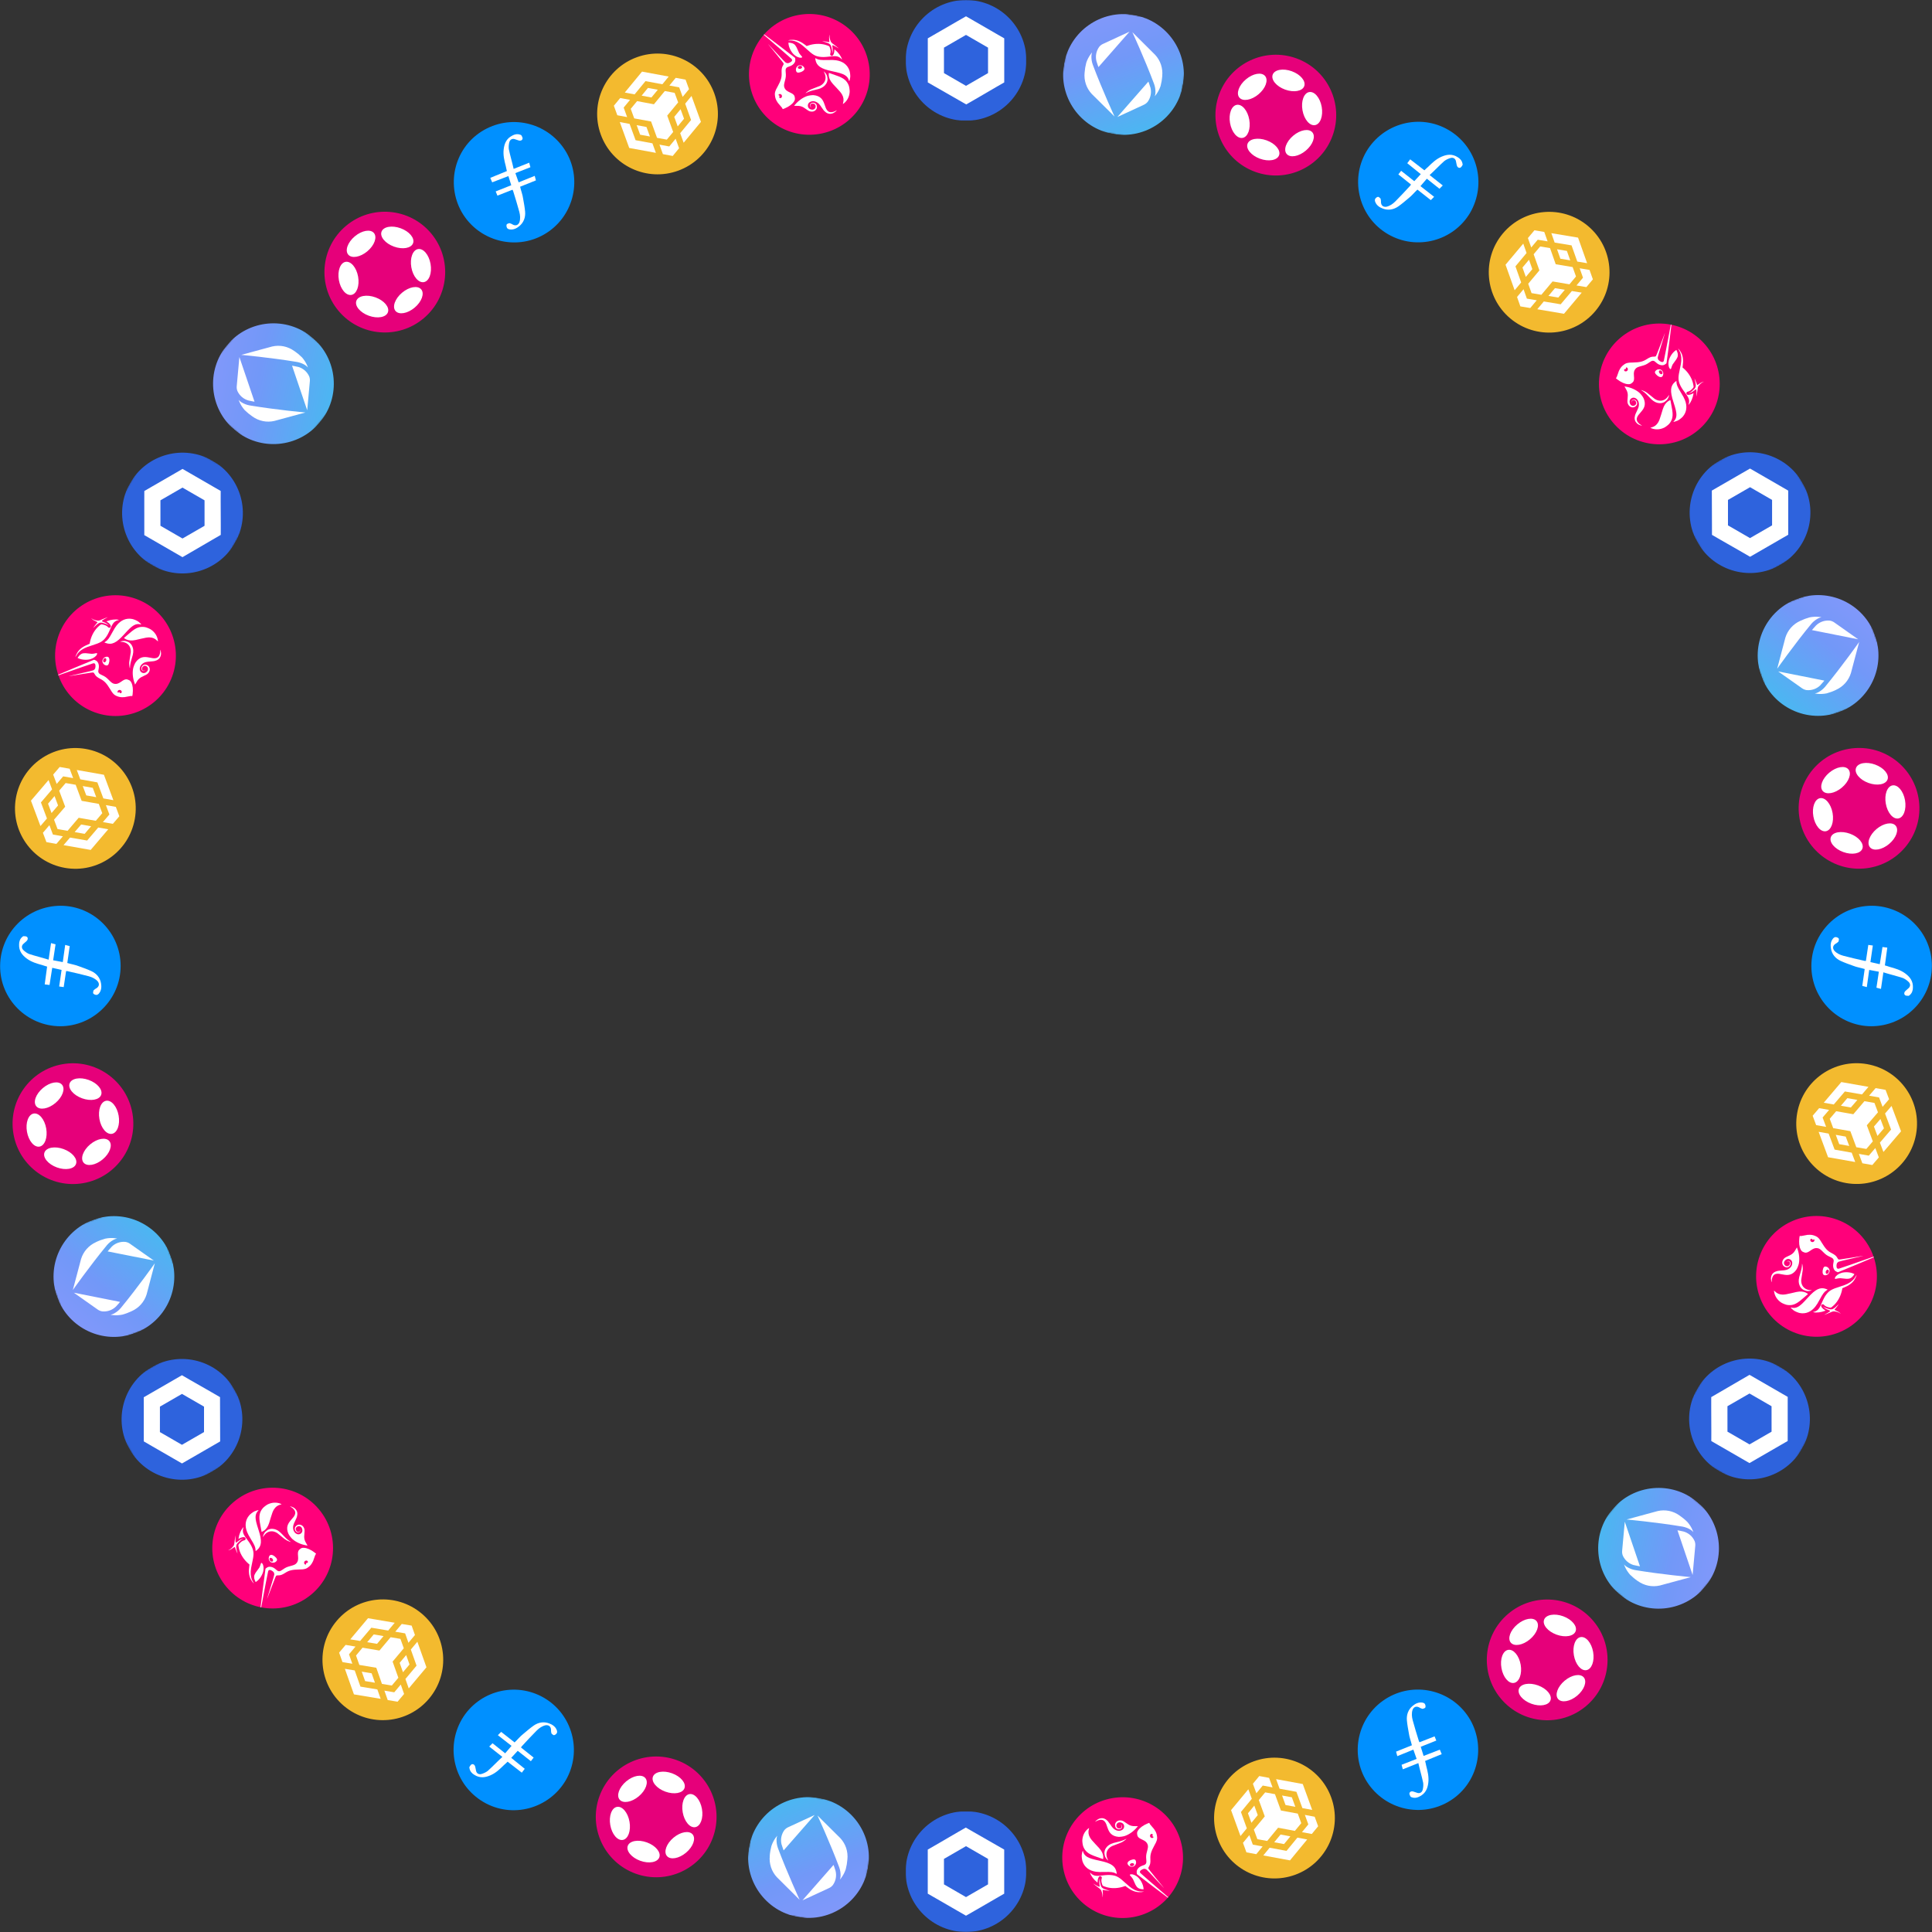 <svg width="1280" height="1280" viewBox="0 0 1280 1280" fill="none" xmlns="http://www.w3.org/2000/svg">
<rect x="0" y="0" width="1280" height="1280" fill="#333333" stroke="none"/>
<g clip-path="url(#clip0_1229_42137)">
<g clip-path="url(#clip1_1229_42137)">
<mask id="mask0_1229_42137" style="mask-type:luminance" maskUnits="userSpaceOnUse" x="1104" y="885" width="110" height="110">
<path d="M1173.74 994.731L1213.74 925.449L1144.45 885.449L1104.45 954.731L1173.74 994.731Z" fill="white"/>
</mask>
<g mask="url(#mask0_1229_42137)">
<path d="M1124.45 920.09C1113.41 939.222 1119.96 963.686 1139.1 974.731C1158.23 985.777 1182.69 979.222 1193.74 960.09C1204.78 940.959 1198.23 916.495 1179.1 905.449C1159.96 894.404 1135.5 900.959 1124.45 920.09Z" fill="#2E63DD"/>
<path d="M1184.39 954.692L1184.4 948.51L1184.4 931.647L1184.4 925.47L1159.11 910.869L1153.76 913.974L1139.09 922.515L1133.74 925.62L1133.73 931.801L1133.8 948.551L1133.78 954.732L1159.07 969.333L1164.42 966.228L1179.02 957.801C1179.03 957.791 1184.39 954.692 1184.39 954.692ZM1159.09 923.227L1173.7 931.665L1173.71 948.528L1159.1 956.954L1144.49 948.517L1144.48 931.653L1159.09 923.227Z" fill="white"/>
</g>
</g>
<g clip-path="url(#clip2_1229_42137)">
<mask id="mask1_1229_42137" style="mask-type:luminance" maskUnits="userSpaceOnUse" x="1042" y="969" width="114" height="114">
<path d="M1103.77 1082.14L1155.19 1020.85L1093.91 969.429L1042.48 1030.71L1103.77 1082.14Z" fill="white"/>
</mask>
<g mask="url(#mask1_1229_42137)">
<path d="M1068.2 1000.07C1054 1016.99 1056.2 1042.22 1073.13 1056.42C1090.05 1070.62 1115.28 1068.42 1129.48 1051.49C1143.68 1034.57 1141.47 1009.34 1124.55 995.14C1107.63 980.94 1082.4 983.147 1068.2 1000.07Z" fill="url(#paint0_linear_1229_42137)"/>
<path d="M1122.7 1020.94C1123.12 1021.99 1123.28 1023.12 1123.15 1024.26L1121.4 1043.45L1111.37 1013.86C1111.37 1013.86 1114.11 1014.31 1115.39 1014.67C1116.99 1015.11 1118.47 1015.91 1119.75 1016.99C1121 1018.07 1122.01 1019.41 1122.7 1020.94ZM1112.78 1004.09C1110.71 1002.58 1108.34 1001.54 1105.83 1001.02C1103.31 1000.51 1100.73 1000.54 1098.23 1001.12L1077.66 1006.71C1077.66 1006.71 1096.74 1008.43 1114.67 1011.41C1116.53 1011.75 1118.32 1012.44 1119.95 1013.42C1120.68 1013.87 1121.34 1014.42 1121.91 1015.07C1121.73 1014.6 1121.33 1013.66 1121.33 1013.66C1120.48 1011.72 1119.32 1009.92 1117.92 1008.33C1116.34 1006.76 1114.61 1005.34 1112.78 1004.09ZM1082.48 1036.91C1083.77 1037.26 1086.51 1037.72 1086.51 1037.72L1076.46 1008.16L1074.72 1027.35C1074.6 1028.47 1074.75 1029.61 1075.16 1030.67C1075.85 1032.18 1076.86 1033.53 1078.13 1034.62C1079.39 1035.7 1080.88 1036.49 1082.49 1036.95L1082.48 1036.91ZM1085.09 1047.48C1087.17 1048.98 1089.53 1050.02 1092.04 1050.54C1094.56 1051.05 1097.14 1051.02 1099.65 1050.45L1120.2 1044.88C1120.2 1044.88 1101.12 1043.16 1083.19 1040.19C1081.33 1039.84 1079.54 1039.16 1077.92 1038.17C1077.19 1037.72 1076.53 1037.17 1075.95 1036.52C1076.14 1036.99 1076.53 1037.93 1076.53 1037.93C1077.38 1039.87 1078.54 1041.67 1079.94 1043.26C1081.52 1044.82 1083.24 1046.25 1085.07 1047.5L1085.09 1047.48Z" fill="white"/>
</g>
</g>
<g clip-path="url(#clip3_1229_42137)">
<mask id="mask2_1229_42137" style="mask-type:luminance" maskUnits="userSpaceOnUse" x="600" y="1200" width="80" height="80">
<path d="M600 1280H680V1200H600V1280Z" fill="white"/>
</mask>
<g mask="url(#mask2_1229_42137)">
<path d="M640 1200C617.909 1200 600 1217.91 600 1240C600 1262.09 617.909 1280 640 1280C662.091 1280 680 1262.09 680 1240C680 1217.91 662.091 1200 640 1200Z" fill="#2E63DD"/>
<path d="M640 1269.2L645.362 1266.13L659.963 1257.69L665.312 1254.6V1225.4L659.951 1222.32L645.218 1213.89L639.856 1210.81L634.495 1213.89L620.025 1222.32L614.664 1225.4V1254.6L620.025 1257.68L634.626 1266.11C634.638 1266.11 640 1269.2 640 1269.2ZM654.601 1231.56V1248.44L640 1256.88L625.399 1248.44V1231.56L640 1223.13L654.601 1231.56Z" fill="white"/>
</g>
</g>
<ellipse cx="1025.05" cy="1099.72" rx="40" ry="40" transform="rotate(140 1025.05 1099.72)" fill="#E6007A"/>
<path d="M1036.62 1113.51C1031.92 1117.46 1029.96 1122.88 1032.26 1125.61C1034.56 1128.35 1040.23 1127.37 1044.94 1123.42C1049.64 1119.47 1051.59 1114.05 1049.3 1111.32C1047 1108.58 1041.33 1109.56 1036.62 1113.51Z" fill="white"/>
<path d="M1005.3 1076.18C1000.59 1080.13 998.638 1085.55 1000.93 1088.28C1003.23 1091.02 1008.91 1090.04 1013.61 1086.09C1018.32 1082.14 1020.27 1076.72 1017.97 1073.99C1015.68 1071.25 1010 1072.23 1005.3 1076.18Z" fill="white"/>
<path d="M1042.74 1096.69C1043.8 1102.74 1047.52 1107.14 1051.04 1106.52C1054.56 1105.9 1056.55 1100.49 1055.49 1094.44C1054.42 1088.4 1050.7 1084 1047.18 1084.62C1043.66 1085.24 1041.67 1090.64 1042.74 1096.69Z" fill="white"/>
<path d="M994.75 1105.15C995.816 1111.2 999.532 1115.6 1003.05 1114.98C1006.57 1114.36 1008.55 1108.96 1007.49 1102.91C1006.42 1096.86 1002.71 1092.46 999.188 1093.08C995.67 1093.7 993.683 1099.11 994.75 1105.15Z" fill="white"/>
<path d="M1023 1073.1C1021.78 1076.46 1025.46 1080.89 1031.24 1082.99C1037.01 1085.09 1042.68 1084.07 1043.9 1080.71C1045.12 1077.35 1041.43 1072.92 1035.66 1070.82C1029.89 1068.72 1024.22 1069.74 1023 1073.1Z" fill="white"/>
<path d="M1006.33 1118.89C1005.11 1122.25 1008.8 1126.67 1014.57 1128.77C1020.34 1130.87 1026.01 1129.86 1027.23 1126.5C1028.45 1123.14 1024.76 1118.72 1018.99 1116.62C1013.22 1114.52 1007.55 1115.54 1006.33 1118.89Z" fill="white"/>
<g clip-path="url(#clip4_1229_42137)">
<path fill-rule="evenodd" clip-rule="evenodd" d="M919.477 1124.7C938.492 1113.72 963.031 1120.29 974.109 1139.48C984.914 1158.59 978.511 1183.03 959.224 1193.94C940.11 1204.74 915.843 1198.24 904.666 1178.88C893.96 1159.94 900.463 1135.67 919.477 1124.7Z" fill="#0090FF"/>
<path fill-rule="evenodd" clip-rule="evenodd" d="M938.548 1165.31L936.391 1159.18L925.74 1163.49L924.935 1160.5L935.413 1156.29C934.807 1153.64 933.756 1151.02 933.422 1148.45C932.889 1145.53 932.357 1142.61 932.096 1139.77C931.783 1136.03 933.005 1132.56 935.99 1130.14C937.692 1128.7 939.866 1127.67 942.12 1127.99C942.838 1128.03 943.756 1128.42 944.055 1128.94C944.455 1129.63 944.608 1130.7 944.289 1131.34C944.043 1131.72 943.079 1132.04 942.461 1132.17C941.643 1131.95 940.725 1131.56 939.98 1131.07C938.144 1130.28 936.662 1130.91 935.878 1132.74C935.12 1135.02 935.354 1137.42 935.933 1139.63C937.291 1144.37 938.549 1148.95 940.08 1153.59L940.479 1154.29L950.439 1150.38L951.591 1153.17L941.285 1157.28L943.169 1163.34L953.92 1159.2L955.171 1162.17L944.174 1166.67C944.427 1167.91 944.753 1168.87 944.906 1169.94C945.839 1173.55 946.771 1177.16 946.293 1181.12C945.816 1185.09 944.394 1188.21 940.664 1190.13C939.108 1191.03 937.253 1191.41 935.517 1190.8C935.245 1190.73 934.699 1190.58 934.5 1190.24C934.1 1189.54 933.601 1188.68 933.821 1187.86C934.213 1186.94 935.177 1186.62 936.267 1186.91C937.085 1187.13 937.73 1187.45 938.548 1187.67C940.384 1188.45 942.04 1187.73 942.551 1185.82C942.916 1184.45 943.082 1182.75 942.902 1181.24C942.016 1176.91 940.685 1172.61 939.699 1168.1L929.394 1172.21L928.588 1169.22L938.548 1165.31Z" fill="white"/>
</g>
<ellipse cx="844.368" cy="1204.51" rx="40" ry="40" transform="rotate(160 844.368 1204.51)" fill="#F3BA2F"/>
<path d="M862.871 1197.91L858.908 1187.12L847.757 1185.06L845.454 1178.73L863.12 1181.97L869.366 1199.13L862.871 1197.91ZM866.805 1208.72L864.512 1202.42L871.012 1203.64L873.305 1209.94L869.108 1215.05L862.582 1213.84L866.805 1208.72ZM854.908 1216.64L850.711 1221.75L844.185 1220.54L848.408 1215.42L854.908 1216.64Z" fill="white"/>
<path d="M855.888 1190.75L858.191 1197.08L851.691 1195.86L849.399 1189.57L855.888 1190.75ZM843.097 1184.19L836.598 1182.97L832.375 1188.09L830.082 1181.79L834.305 1176.67L840.805 1177.89L843.097 1184.19ZM836.515 1223.33L832.318 1228.44L825.792 1227.23L823.5 1220.93L827.723 1215.81L830.015 1222.11L836.515 1223.33ZM822.148 1200.5L826.052 1211.32L821.855 1216.43L815.609 1199.26L827.059 1185.43L829.362 1191.75L822.148 1200.5Z" fill="white"/>
<path d="M826.799 1201.34L831.006 1196.26L833.298 1202.56L829.102 1207.67L826.799 1201.34Z" fill="white"/>
<path d="M833.035 1218.48L830.703 1212.16L837.945 1203.4L834.002 1192.57L838.21 1187.49L844.699 1188.68L848.642 1199.51L859.819 1201.56L862.122 1207.89L857.902 1213.01L846.772 1210.91L839.538 1219.69L833.012 1218.49L833.035 1218.48ZM866.057 1218.69L854.644 1232.55L836.968 1229.28L841.165 1224.17L852.351 1226.25L859.558 1217.48L866.057 1218.69Z" fill="white"/>
<ellipse cx="743.783" cy="1230.73" rx="40" ry="40" transform="rotate(170 743.783 1230.73)" fill="#FF007A"/>
<path d="M757.188 1253.22C757.932 1253.21 757.965 1253.21 757.633 1253.33C756.998 1253.54 755.43 1253.68 754.322 1253.61C751.735 1253.46 749.21 1252.35 746.325 1250.09L745.558 1249.49L744.668 1249.8C740.916 1251.1 736.901 1251.3 733.349 1250.36C732.371 1250.1 730.8 1249.52 730.584 1249.34C730.515 1249.28 730.334 1248.86 730.181 1248.4C729.652 1246.83 729.555 1245.57 729.887 1244.56C730.067 1244 730.054 1243.84 729.797 1243.44C729.592 1243.12 729.144 1242.94 728.745 1243.01C727.929 1243.16 727.283 1244.63 727.2 1246.54L727.166 1247.3L726.782 1246.99C724.673 1245.31 722.814 1242.84 722.237 1240.95L722.086 1240.45L722.462 1240.86C723.11 1241.56 723.715 1242.01 724.445 1242.32C725.762 1242.9 727.056 1242.94 730.388 1242.53C733.398 1242.16 735.131 1242.12 736.9 1242.37C739.911 1242.8 741.565 1243.78 745.729 1247.62C747.579 1249.33 748.7 1250.25 749.778 1250.97C752.229 1252.59 754.476 1253.28 757.188 1253.22Z" fill="white"/>
<path d="M730.602 1253.37C730.76 1254.71 730.734 1255.61 730.514 1256.47C730.427 1256.81 730.339 1257.09 730.319 1257.09C730.298 1257.1 730.319 1256.85 730.365 1256.55C730.491 1255.73 730.348 1254.67 729.951 1253.47C729.447 1251.95 729.277 1251.75 727.333 1250.36C726.42 1249.71 725.346 1248.87 724.945 1248.5L724.215 1247.82L724.905 1248.28C725.75 1248.83 727.65 1249.86 728.052 1249.98C728.321 1250.07 728.357 1250.06 728.483 1249.88C728.598 1249.72 728.591 1249.5 728.436 1248.51C728.193 1246.95 728.229 1245.93 728.563 1244.84C728.743 1244.26 728.807 1244.37 728.665 1245.02C728.558 1245.5 728.575 1245.7 728.84 1247.2C729.373 1250.2 729.857 1250.86 732.169 1251.73C732.755 1251.95 733.709 1252.25 734.288 1252.4C734.868 1252.54 735.332 1252.67 735.319 1252.69C735.27 1252.76 733.124 1252.53 732.246 1252.35C730.941 1252.1 730.728 1252.07 730.59 1252.16C730.497 1252.21 730.5 1252.51 730.602 1253.37Z" fill="white"/>
<path d="M754.097 1243.93C755.926 1245.69 757.383 1248.64 757.596 1250.99L757.661 1251.72L757.316 1251.72C756.666 1251.72 755.511 1251.5 754.949 1251.28C753.406 1250.68 752.607 1249.68 751.489 1246.92C751.161 1246.12 750.758 1245.21 750.593 1244.91C750.327 1244.42 749.454 1243.33 748.779 1242.64C748.293 1242.15 748.503 1241.83 749.371 1241.76C750.697 1241.65 752.68 1242.56 754.097 1243.93Z" fill="white"/>
<path d="M728.822 1232.84C736.185 1234.4 739.03 1236.37 739.745 1240.43C739.85 1241.02 739.916 1241.51 739.891 1241.52C739.866 1241.52 739.565 1241.37 739.223 1241.19C737.631 1240.31 735.986 1240.11 731.552 1240.24C728.944 1240.32 727.459 1240.27 726.062 1240.07C721.62 1239.42 718.525 1237.05 717.228 1233.31C716.851 1232.23 716.587 1230.11 716.684 1228.96C716.76 1228.04 717.186 1226.35 717.362 1226.25C717.41 1226.23 717.496 1226.42 717.557 1226.68C717.882 1228.12 718.86 1229.39 720.272 1230.23C721.877 1231.18 723.918 1231.8 728.822 1232.84Z" fill="white"/>
<path d="M733.446 1230.84C733.622 1231.34 733.887 1231.97 734.034 1232.24L734.302 1232.73L733.911 1232.42C733.371 1231.99 732.901 1231.41 732.447 1230.6C732.1 1229.98 732.04 1229.79 731.853 1228.72C731.669 1227.67 731.659 1227.44 731.768 1226.81C731.938 1225.82 732.238 1225.08 732.812 1224.25C733.842 1222.75 735.332 1221.76 737.611 1221.05C738.007 1220.93 739.172 1220.64 740.201 1220.4C742.792 1219.8 744.464 1219.22 745.915 1218.4C746.124 1218.29 746.314 1218.2 746.338 1218.22C746.411 1218.27 745.469 1219.08 744.673 1219.66C743.55 1220.46 742.386 1221 739.731 1221.94C738.419 1222.4 737.072 1222.92 736.736 1223.09C733.571 1224.71 732.317 1227.66 733.446 1230.84Z" fill="white"/>
<path d="M729.307 1225.8C730.567 1227.6 731.111 1229.46 730.922 1231.32C730.902 1231.51 730.843 1231.68 730.791 1231.69C730.74 1231.7 730.503 1231.62 730.267 1231.52C729.796 1231.31 728.867 1230.98 726.402 1230.15C723.325 1229.12 721.516 1228.21 720.189 1227.05C719.027 1226.04 718.199 1224.79 717.625 1223.19C717.3 1222.29 716.998 1220.03 717.072 1219.05C717.304 1215.95 718.648 1213.32 720.911 1211.52C721.242 1211.26 721.542 1211.03 721.578 1211.03C721.613 1211.02 721.54 1211.38 721.414 1211.83C720.883 1213.74 721.089 1215.47 722.061 1217.26C722.656 1218.36 723.701 1219.64 725.729 1221.76C728.086 1224.23 728.675 1224.89 729.307 1225.8Z" fill="white"/>
<path d="M753.265 1210.65C751.093 1213.25 748.188 1215.34 745.379 1216.32C744.169 1216.75 742.078 1217.03 740.872 1216.94C738.939 1216.79 737.097 1216.03 736.014 1214.91C734.955 1213.83 734.404 1212.82 733.607 1210.49C733.292 1209.57 732.964 1208.65 732.877 1208.44C732.376 1207.25 731.652 1206.36 730.884 1205.98C729.664 1205.38 727.795 1205.66 726.09 1206.7C725.801 1206.87 725.546 1207 725.523 1206.99C725.445 1206.93 726.258 1206.15 726.851 1205.71C727.649 1205.12 728.315 1204.83 729.24 1204.67C730.916 1204.37 732.458 1204.98 733.926 1206.51C734.215 1206.82 734.91 1207.75 735.47 1208.59C737.189 1211.17 737.945 1211.92 739.533 1212.6C740.915 1213.19 742.538 1213.05 743.637 1212.25C745.079 1211.2 745.164 1209.1 743.807 1208.02C743.268 1207.6 742.353 1207.31 741.652 1207.34C740.342 1207.41 739.412 1208.58 739.64 1209.87C739.788 1210.71 740.196 1211.13 741.074 1211.36C742.274 1211.66 743.364 1210.87 743.175 1209.82C743.094 1209.38 742.851 1209.14 742.369 1209.01C742.06 1208.93 742.051 1208.92 742.293 1208.93C743.35 1208.96 743.805 1210.15 743.13 1211.11C742.318 1212.26 740.208 1212.19 739.273 1210.98C738.881 1210.47 738.649 1209.35 738.786 1208.63C739.093 1207.02 740.623 1205.93 742.393 1206.07C743.598 1206.16 744.124 1206.39 745.767 1207.58C748.623 1209.64 749.646 1209.96 753.225 1209.89L753.911 1209.88L753.265 1210.65Z" fill="white"/>
<path fill-rule="evenodd" clip-rule="evenodd" d="M773.995 1256.94C764.198 1248.57 756.39 1241.77 755.622 1241.02C754.988 1240.41 755.068 1239.74 755.854 1239.09C756.291 1238.73 757.241 1238.27 757.741 1238.18C758.307 1238.08 758.992 1238.24 759.534 1238.6C759.917 1238.85 761.589 1240.6 765.481 1244.8C768.459 1248.01 770.946 1250.68 771.009 1250.72C771.153 1250.81 771.15 1250.81 765.583 1243.99C762.088 1239.7 760.895 1238.18 760.855 1237.96C760.775 1237.5 760.857 1237.24 761.31 1236.51C762.066 1235.29 762.278 1234.04 762.151 1231.55C762.01 1228.75 762.625 1226.65 764.693 1222.88C765.904 1220.67 766.095 1220.27 766.349 1219.43C766.669 1218.36 766.708 1217.78 766.544 1216.53C766.371 1215.21 766.108 1214.38 765.487 1213.2C764.942 1212.17 764.449 1211.51 763.257 1210.22C762.229 1209.11 761.6 1208.27 761.536 1207.9C761.485 1207.61 761.43 1207.62 760.228 1208.13C757.352 1209.33 755.13 1210.95 754.019 1212.65C753.331 1213.7 753.221 1214.23 753.432 1215.47C753.57 1216.28 753.629 1216.44 753.929 1216.87C754.419 1217.56 755.178 1218.08 756.778 1218.8C758.874 1219.75 759.855 1220.64 760.325 1222.02C760.711 1223.15 760.645 1224 759.993 1226.36C759.317 1228.79 759.221 1229.79 759.44 1232.09C759.582 1233.57 759.523 1234.18 759.184 1234.71C758.831 1235.27 758.466 1235.5 757.407 1235.84C755.682 1236.4 754.637 1237.05 753.862 1238.07C753.19 1238.95 752.98 1239.72 753.117 1240.8L753.221 1241.62L753.762 1242.07C755.721 1243.68 773.613 1257.28 773.713 1257.26L773.995 1256.94ZM761.989 1215.81C761.737 1216.52 762.079 1217.32 762.766 1217.62C763.414 1217.91 764.284 1217.57 764.195 1217.06C764.168 1216.91 764.064 1216.81 763.855 1216.75C763.504 1216.64 763.447 1216.46 763.634 1216.03C763.822 1215.6 763.742 1215.27 763.407 1215.09C762.867 1214.8 762.231 1215.12 761.989 1215.81Z" fill="white"/>
<path fill-rule="evenodd" clip-rule="evenodd" d="M751.168 1236.5C751.953 1236.1 752.605 1235.08 752.692 1234.12C752.745 1233.53 752.485 1232.55 752.203 1232.29C751.747 1231.86 751.368 1231.8 750.404 1231.97C748.516 1232.32 747.016 1233.42 747.004 1234.47C746.993 1235.32 747.918 1236.35 749.001 1236.68C749.56 1236.85 750.669 1236.76 751.168 1236.5ZM748.654 1235.17C748.436 1235.63 748.642 1236.06 749.191 1236.27C750.237 1236.68 751.58 1235.95 751.423 1235.06C751.345 1234.62 750.515 1234.27 749.833 1234.39C749.378 1234.47 748.805 1234.85 748.654 1235.17Z" fill="white"/>
<g clip-path="url(#clip5_1229_42137)">
<mask id="mask3_1229_42137" style="mask-type:luminance" maskUnits="userSpaceOnUse" x="1104" y="285" width="111" height="110">
<path d="M1214.08 354.282L1174.08 285L1104.8 325L1144.8 394.282L1214.08 354.282Z" fill="white"/>
</mask>
<g mask="url(#mask3_1229_42137)">
<path d="M1124.8 359.641C1135.84 378.773 1160.31 385.328 1179.44 374.282C1198.57 363.236 1205.13 338.773 1194.08 319.641C1183.03 300.509 1158.57 293.954 1139.44 305C1120.31 316.046 1113.75 340.509 1124.8 359.641Z" fill="#2E63DD"/>
<path d="M1184.73 325.04L1179.38 321.934L1164.78 313.508L1159.43 310.419L1134.14 325.02L1134.16 331.201L1134.22 348.179L1134.23 354.36L1139.58 357.466L1154.12 365.778L1159.46 368.883L1184.75 354.282L1184.74 348.101L1184.74 331.237C1184.74 331.227 1184.73 325.04 1184.73 325.04ZM1144.83 331.215L1159.45 322.777L1174.05 331.203L1174.05 348.067L1159.43 356.504L1144.83 348.078L1144.83 331.215Z" fill="white"/>
</g>
</g>
<g clip-path="url(#clip6_1229_42137)">
<mask id="mask4_1229_42137" style="mask-type:luminance" maskUnits="userSpaceOnUse" x="1153" y="383" width="103" height="103">
<path d="M1255.79 458.175L1228.43 383L1153.25 410.362L1180.62 485.537L1255.79 458.175Z" fill="white"/>
</mask>
<g mask="url(#mask4_1229_42137)">
<path d="M1166.94 447.949C1174.49 468.708 1197.44 479.412 1218.2 471.856C1238.96 464.301 1249.67 441.347 1242.11 420.588C1234.55 399.829 1211.6 389.125 1190.84 396.681C1170.08 404.236 1159.38 427.19 1166.94 447.949Z" fill="url(#paint1_linear_1229_42137)"/>
<path d="M1212.26 411.178C1213.38 411.343 1214.44 411.775 1215.36 412.453L1231.1 423.558L1200.46 417.458C1200.46 417.458 1202.22 415.309 1203.17 414.377C1204.36 413.213 1205.79 412.326 1207.37 411.765C1208.92 411.222 1210.59 411.017 1212.26 411.178ZM1192.71 411.347C1190.37 412.393 1188.28 413.921 1186.57 415.834C1184.87 417.758 1183.61 420.01 1182.85 422.466L1177.42 443.072C1177.42 443.072 1188.44 427.405 1199.99 413.376C1201.22 411.929 1202.71 410.729 1204.37 409.806C1205.13 409.398 1205.93 409.104 1206.78 408.929C1206.28 408.856 1205.27 408.724 1205.27 408.724C1203.16 408.491 1201.03 408.597 1198.95 409.012C1196.8 409.6 1194.71 410.386 1192.71 411.347ZM1205.99 453.998C1206.92 453.059 1208.69 450.916 1208.69 450.916L1178.07 444.834L1193.82 455.939C1194.73 456.606 1195.8 457.048 1196.92 457.213C1198.57 457.378 1200.24 457.173 1201.82 456.623C1203.39 456.076 1204.82 455.178 1206.02 454.011L1205.99 453.998ZM1216.44 457.021C1218.77 455.975 1220.86 454.446 1222.57 452.533C1224.27 450.61 1225.54 448.357 1226.29 445.901L1231.75 425.323C1231.75 425.323 1220.72 440.98 1209.17 455.02C1207.94 456.456 1206.46 457.667 1204.79 458.578C1204.03 458.987 1203.23 459.281 1202.38 459.456C1202.88 459.529 1203.89 459.661 1203.89 459.661C1206 459.894 1208.13 459.788 1210.21 459.373C1212.35 458.789 1214.45 458.014 1216.45 457.053L1216.44 457.021Z" fill="white"/>
</g>
</g>
<ellipse cx="1231.66" cy="535.543" rx="40" ry="40" transform="rotate(80 1231.66 535.543)" fill="#E6007A"/>
<path d="M1249.39 532.419C1250.46 538.468 1254.17 542.868 1257.69 542.248C1261.21 541.628 1263.19 536.221 1262.13 530.173C1261.06 524.124 1257.35 519.724 1253.83 520.344C1250.31 520.964 1248.32 526.371 1249.39 532.419Z" fill="white"/>
<path d="M1201.4 540.882C1202.46 546.93 1206.18 551.331 1209.7 550.71C1213.21 550.09 1215.2 544.684 1214.14 538.635C1213.07 532.587 1209.35 528.186 1205.83 528.807C1202.32 529.427 1200.33 534.833 1201.4 540.882Z" fill="white"/>
<path d="M1237.88 518.712C1243.65 520.812 1249.32 519.792 1250.54 516.434C1251.77 513.075 1248.08 508.649 1242.31 506.548C1236.54 504.448 1230.87 505.468 1229.65 508.826C1228.42 512.185 1232.11 516.611 1237.88 518.712Z" fill="white"/>
<path d="M1221.22 564.501C1226.99 566.602 1232.66 565.584 1233.88 562.227C1235.1 558.871 1231.41 554.447 1225.64 552.346C1219.87 550.246 1214.2 551.264 1212.98 554.62C1211.76 557.977 1215.44 562.401 1221.22 564.501Z" fill="white"/>
<path d="M1207.58 524.011C1209.88 526.749 1215.56 525.768 1220.26 521.82C1224.97 517.872 1226.92 512.452 1224.62 509.714C1222.32 506.976 1216.65 507.957 1211.94 511.905C1207.24 515.853 1205.28 521.273 1207.58 524.011Z" fill="white"/>
<path d="M1238.9 561.344C1241.2 564.08 1246.87 563.098 1251.58 559.15C1256.28 555.202 1258.24 549.784 1255.94 547.047C1253.65 544.311 1247.97 545.293 1243.26 549.241C1238.56 553.189 1236.61 558.608 1238.9 561.344Z" fill="white"/>
<g clip-path="url(#clip7_1229_42137)">
<path fill-rule="evenodd" clip-rule="evenodd" d="M1200.08 640C1200.08 618.044 1218.04 600.08 1240.2 600.08C1262.16 600.28 1280.12 618.044 1279.92 640.2C1279.72 662.156 1261.96 679.92 1239.6 679.92C1217.84 679.72 1200.08 661.956 1200.08 640Z" fill="#0090FF"/>
<path fill-rule="evenodd" clip-rule="evenodd" d="M1244.79 643.792L1238.4 642.595L1236.81 653.972L1233.81 653.174L1235.41 641.996C1232.81 641.198 1230.02 640.798 1227.62 639.8C1224.83 638.802 1222.04 637.804 1219.44 636.607C1216.05 635.01 1213.65 632.216 1213.05 628.423C1212.65 626.228 1212.85 623.832 1214.25 622.036C1214.65 621.437 1215.45 620.838 1216.05 620.838C1216.85 620.838 1217.84 621.238 1218.24 621.836C1218.44 622.236 1218.24 623.234 1218.04 623.832C1217.45 624.431 1216.65 625.03 1215.85 625.429C1214.25 626.627 1214.05 628.224 1215.25 629.82C1216.85 631.617 1219.04 632.615 1221.24 633.214C1226.03 634.411 1230.62 635.609 1235.41 636.607H1236.21L1237.8 626.028L1240.8 626.427L1239.2 637.405L1245.39 638.802L1247.19 627.425L1250.38 627.824L1248.78 639.601C1249.98 640 1250.98 640.2 1251.98 640.599C1255.57 641.597 1259.16 642.595 1262.36 644.99C1265.55 647.385 1267.54 650.18 1267.35 654.371C1267.35 656.168 1266.75 657.964 1265.35 659.162C1265.15 659.361 1264.75 659.76 1264.35 659.76C1263.55 659.76 1262.55 659.76 1261.96 659.162C1261.36 658.363 1261.56 657.365 1262.36 656.567C1262.95 655.968 1263.55 655.569 1264.15 654.97C1265.75 653.772 1265.95 651.976 1264.55 650.579C1263.55 649.581 1262.16 648.583 1260.76 647.984C1256.57 646.587 1252.18 645.589 1247.78 644.192L1246.19 655.17L1243.19 654.371L1244.79 643.792Z" fill="white"/>
</g>
<ellipse cx="1230.07" cy="744.409" rx="40" ry="40" transform="rotate(100 1230.07 744.409)" fill="#F3BA2F"/>
<path d="M1233.61 725.089L1222.28 723.123L1214.92 731.748L1208.28 730.579L1219.92 716.9L1237.91 720.071L1233.61 725.089ZM1244.93 727.086L1238.33 725.922L1242.64 720.902L1249.24 722.066L1251.57 728.255L1247.26 733.303L1244.93 727.086ZM1245.84 741.345L1248.17 747.535L1243.86 752.583L1241.54 746.366L1245.84 741.345Z" fill="white"/>
<path d="M1223.91 727.556L1230.55 728.725L1226.24 733.746L1219.64 732.582L1223.91 727.556ZM1211.83 735.349L1207.53 740.369L1209.85 746.586L1203.25 745.423L1200.93 739.205L1205.23 734.185L1211.83 735.349ZM1242.44 760.621L1244.77 766.811L1240.46 771.859L1233.86 770.695L1231.54 764.478L1238.14 765.642L1242.44 760.621ZM1215.48 761.647L1226.8 763.676L1229.13 769.865L1211.15 766.694L1204.89 749.859L1211.52 751.029L1215.48 761.647Z" fill="white"/>
<path d="M1218.54 758.042L1216.24 751.858L1222.84 753.022L1225.17 759.211L1218.54 758.042Z" fill="white"/>
<path d="M1236.5 761.209L1229.86 760.07L1225.9 749.42L1214.55 747.418L1212.25 741.234L1216.52 736.208L1227.88 738.21L1235.24 729.557L1241.87 730.726L1244.2 736.94L1236.81 745.53L1240.8 756.185L1236.49 761.233L1236.5 761.209ZM1253.2 732.719L1259.49 749.532L1247.82 763.205L1245.49 757.016L1252.89 748.367L1248.89 737.739L1253.2 732.719Z" fill="white"/>
<ellipse cx="1203.48" cy="845.63" rx="40" ry="40" transform="rotate(110 1203.48 845.63)" fill="#FF007A"/>
<path d="M1229.67 845.268C1230.02 844.616 1230.05 844.591 1229.98 844.935C1229.85 845.593 1229.18 847.018 1228.57 847.945C1227.15 850.109 1224.92 851.74 1221.52 853.109L1220.62 853.472L1220.44 854.398C1219.69 858.298 1217.86 861.874 1215.27 864.482C1214.55 865.199 1213.27 866.27 1213 866.366C1212.92 866.397 1212.46 866.344 1211.99 866.249C1210.36 865.92 1209.22 865.373 1208.51 864.579C1208.12 864.147 1207.98 864.078 1207.5 864.101C1207.12 864.119 1206.74 864.415 1206.6 864.796C1206.32 865.575 1207.27 866.872 1208.89 867.898L1209.52 868.306L1209.07 868.485C1206.56 869.471 1203.49 869.845 1201.56 869.4L1201.06 869.284L1201.6 869.161C1202.53 868.95 1203.22 868.649 1203.86 868.175C1205.01 867.321 1205.7 866.223 1207.01 863.133C1208.2 860.342 1209.02 858.82 1210.13 857.413C1212 855.019 1213.68 854.078 1219.09 852.392C1221.49 851.643 1222.85 851.135 1224.01 850.559C1226.64 849.249 1228.36 847.645 1229.67 845.268Z" fill="white"/>
<path d="M1216.5 868.368C1217.74 868.898 1218.51 869.371 1219.14 869.991C1219.39 870.237 1219.59 870.454 1219.58 870.473C1219.58 870.493 1219.38 870.353 1219.14 870.162C1218.49 869.644 1217.5 869.237 1216.27 868.982C1214.7 868.659 1214.44 868.705 1212.26 869.693C1211.24 870.156 1209.98 870.668 1209.45 870.83L1208.51 871.126L1209.24 870.753C1210.14 870.298 1211.99 869.168 1212.29 868.882C1212.5 868.691 1212.51 868.655 1212.42 868.457C1212.34 868.275 1212.15 868.174 1211.21 867.811C1209.74 867.245 1208.87 866.7 1208.1 865.87C1207.68 865.421 1207.81 865.419 1208.3 865.867C1208.66 866.202 1208.85 866.289 1210.28 866.807C1213.15 867.848 1213.96 867.759 1215.87 866.191C1216.35 865.794 1217.09 865.117 1217.5 864.687C1217.92 864.257 1218.26 863.922 1218.27 863.942C1218.31 864.02 1217.03 865.761 1216.44 866.435C1215.57 867.438 1215.44 867.61 1215.45 867.771C1215.45 867.879 1215.71 868.026 1216.5 868.368Z" fill="white"/>
<path d="M1220.07 843.297C1222.51 842.596 1225.79 842.806 1227.94 843.8L1228.6 844.108L1228.43 844.406C1228.1 844.967 1227.34 845.861 1226.87 846.238C1225.58 847.274 1224.3 847.463 1221.36 847.055C1220.5 846.936 1219.51 846.831 1219.17 846.823C1218.62 846.811 1217.24 847.021 1216.3 847.261C1215.63 847.434 1215.46 847.096 1215.83 846.308C1216.4 845.103 1218.18 843.84 1220.07 843.297Z" fill="white"/>
<path d="M1197.83 859.644C1202.86 854.045 1206 852.568 1209.86 853.976C1210.43 854.183 1210.89 854.373 1210.88 854.396C1210.87 854.42 1210.59 854.606 1210.26 854.808C1208.71 855.751 1207.71 857.074 1205.61 860.98C1204.37 863.278 1203.59 864.539 1202.71 865.647C1199.93 869.168 1196.33 870.665 1192.44 869.92C1191.32 869.703 1189.35 868.875 1188.4 868.213C1187.65 867.69 1186.39 866.473 1186.4 866.275C1186.4 866.219 1186.61 866.24 1186.87 866.321C1188.27 866.755 1189.87 866.547 1191.3 865.743C1192.92 864.829 1194.48 863.373 1197.83 859.644Z" fill="white"/>
<path d="M1198.41 854.639C1198.93 854.735 1199.61 854.819 1199.91 854.827L1200.47 854.841L1200.01 855.025C1199.37 855.28 1198.63 855.395 1197.7 855.384C1197 855.375 1196.8 855.332 1195.78 854.958C1194.78 854.592 1194.58 854.488 1194.09 854.079C1193.31 853.434 1192.82 852.807 1192.39 851.893C1191.6 850.251 1191.49 848.464 1192.02 846.139C1192.11 845.735 1192.44 844.578 1192.75 843.569C1193.53 841.026 1193.86 839.286 1193.88 837.621C1193.88 837.382 1193.9 837.176 1193.93 837.164C1194.01 837.126 1194.24 838.349 1194.34 839.324C1194.48 840.7 1194.36 841.977 1193.85 844.745C1193.59 846.113 1193.37 847.54 1193.35 847.915C1193.16 851.465 1195.09 854.026 1198.41 854.639Z" fill="white"/>
<path d="M1191.98 855.702C1194.17 855.513 1196.05 855.971 1197.56 857.062C1197.72 857.179 1197.84 857.315 1197.82 857.364C1197.81 857.414 1197.62 857.579 1197.41 857.731C1196.99 858.035 1196.25 858.675 1194.29 860.395C1191.86 862.542 1190.17 863.657 1188.5 864.226C1187.04 864.723 1185.55 864.817 1183.88 864.517C1182.93 864.346 1180.82 863.477 1180.01 862.922C1177.45 861.174 1175.84 858.692 1175.41 855.834C1175.35 855.415 1175.31 855.045 1175.32 855.01C1175.33 854.976 1175.61 855.221 1175.94 855.556C1177.32 856.969 1178.92 857.655 1180.96 857.709C1182.21 857.743 1183.84 857.479 1186.69 856.784C1190.01 855.975 1190.88 855.798 1191.98 855.702Z" fill="white"/>
<path d="M1190.84 827.381C1192.01 830.563 1192.36 834.124 1191.81 837.047C1191.57 838.306 1190.77 840.259 1190.09 841.258C1188.99 842.859 1187.41 844.069 1185.9 844.452C1184.43 844.826 1183.28 844.796 1180.87 844.324C1179.91 844.137 1178.95 843.962 1178.73 843.934C1177.45 843.772 1176.31 843.951 1175.6 844.428C1174.47 845.184 1173.78 846.943 1173.82 848.937C1173.83 849.276 1173.82 849.562 1173.79 849.574C1173.71 849.614 1173.44 848.52 1173.36 847.787C1173.24 846.8 1173.32 846.078 1173.64 845.196C1174.23 843.596 1175.52 842.564 1177.59 842.06C1177.99 841.961 1179.15 841.826 1180.16 841.761C1183.25 841.563 1184.27 841.281 1185.66 840.246C1186.86 839.345 1187.55 837.871 1187.41 836.519C1187.22 834.744 1185.45 833.623 1183.83 834.258C1183.19 834.51 1182.48 835.158 1182.16 835.782C1181.57 836.95 1182.12 838.341 1183.35 838.79C1184.15 839.082 1184.72 838.94 1185.35 838.292C1186.22 837.406 1186.07 836.063 1185.08 835.706C1184.65 835.554 1184.32 835.642 1183.97 835.997C1183.75 836.225 1183.74 836.228 1183.86 836.022C1184.42 835.123 1185.67 835.322 1186.17 836.387C1186.76 837.666 1185.64 839.457 1184.12 839.66C1183.49 839.745 1182.41 839.389 1181.85 838.911C1180.61 837.839 1180.43 835.97 1181.43 834.503C1182.11 833.505 1182.58 833.168 1184.43 832.338C1187.64 830.897 1188.43 830.169 1190.16 827.034L1190.49 826.433L1190.84 827.381Z" fill="white"/>
<path fill-rule="evenodd" clip-rule="evenodd" d="M1241.29 832.575C1229.15 836.874 1219.35 840.231 1218.32 840.524C1217.47 840.766 1216.93 840.363 1216.76 839.357C1216.66 838.797 1216.74 837.747 1216.92 837.27C1217.11 836.73 1217.6 836.216 1218.18 835.927C1218.59 835.721 1220.93 835.145 1226.52 833.875C1230.79 832.904 1234.34 832.082 1234.41 832.048C1234.56 831.971 1234.56 831.972 1225.87 833.38C1220.41 834.265 1218.49 834.537 1218.28 834.459C1217.84 834.3 1217.66 834.098 1217.25 833.341C1216.58 832.08 1215.6 831.27 1213.38 830.133C1210.89 828.859 1209.38 827.276 1207.14 823.599C1205.84 821.446 1205.59 821.081 1204.98 820.437C1204.21 819.625 1203.73 819.305 1202.57 818.821C1201.34 818.311 1200.49 818.125 1199.16 818.071C1197.99 818.025 1197.17 818.123 1195.46 818.512C1193.99 818.849 1192.94 818.97 1192.59 818.843C1192.32 818.743 1192.3 818.795 1192.13 820.088C1191.74 823.18 1192.03 825.914 1192.94 827.726C1193.51 828.847 1193.92 829.209 1195.09 829.645C1195.86 829.93 1196.03 829.961 1196.55 829.914C1197.4 829.838 1198.23 829.438 1199.65 828.414C1201.52 827.073 1202.78 826.668 1204.21 826.949C1205.38 827.18 1206.09 827.665 1207.8 829.406C1209.57 831.208 1210.39 831.794 1212.49 832.751C1213.84 833.369 1214.34 833.723 1214.63 834.285C1214.94 834.87 1214.96 835.303 1214.73 836.39C1214.34 838.16 1214.39 839.393 1214.88 840.572C1215.31 841.595 1215.87 842.163 1216.88 842.585L1217.64 842.904L1218.29 842.658C1220.66 841.766 1241.4 833.074 1241.43 832.979L1241.29 832.575ZM1199.66 822.403C1200.16 822.979 1201.02 823.083 1201.63 822.639C1202.2 822.219 1202.34 821.295 1201.86 821.121C1201.71 821.067 1201.57 821.11 1201.41 821.258C1201.14 821.508 1200.96 821.465 1200.68 821.091C1200.4 820.712 1200.07 820.614 1199.75 820.815C1199.23 821.139 1199.19 821.851 1199.66 822.403Z" fill="white"/>
<path fill-rule="evenodd" clip-rule="evenodd" d="M1212.18 842.123C1212.22 841.243 1211.66 840.167 1210.87 839.609C1210.39 839.268 1209.42 839.008 1209.05 839.12C1208.45 839.3 1208.2 839.596 1207.87 840.519C1207.23 842.327 1207.43 844.176 1208.33 844.711C1209.07 845.148 1210.42 844.86 1211.25 844.087C1211.67 843.688 1212.15 842.683 1212.18 842.123ZM1209.76 843.631C1210.06 844.053 1210.53 844.087 1210.99 843.719C1211.87 843.019 1211.91 841.491 1211.06 841.181C1210.63 841.027 1209.91 841.569 1209.68 842.22C1209.52 842.654 1209.56 843.341 1209.76 843.631Z" fill="white"/>
<g clip-path="url(#clip8_1229_42137)">
<mask id="mask5_1229_42137" style="mask-type:luminance" maskUnits="userSpaceOnUse" x="600" y="0" width="80" height="80">
<path d="M680 0L600 0V80H680V0Z" fill="white"/>
</mask>
<g mask="url(#mask5_1229_42137)">
<path d="M640 80C662.091 80 680 62.091 680 40C680 17.909 662.091 0 640 0C617.909 0 600 17.909 600 40C600 62.091 617.909 80 640 80Z" fill="#2E63DD"/>
<path d="M640 10.797L634.638 13.873L620.037 22.311L614.688 25.398V54.6L620.049 57.676L634.782 66.114L640.144 69.189L645.505 66.114L659.975 57.676L665.336 54.6V25.398L659.975 22.323L645.374 13.885C645.362 13.885 640 10.797 640 10.797ZM625.399 48.437V31.562L640 23.125L654.601 31.562V48.437L640 56.874L625.399 48.437Z" fill="white"/>
</g>
</g>
<g clip-path="url(#clip9_1229_42137)">
<mask id="mask6_1229_42137" style="mask-type:luminance" maskUnits="userSpaceOnUse" x="698" y="3" width="93" height="93">
<path d="M790.677 16.892L711.893 3L698.001 81.785L776.785 95.677L790.677 16.892Z" fill="white"/>
</mask>
<g mask="url(#mask6_1229_42137)">
<path d="M737.393 88.731C759.149 92.567 779.895 78.04 783.731 56.284C787.567 34.528 773.041 13.782 751.285 9.946C729.529 6.11 708.783 20.637 704.947 42.392C701.111 64.148 715.637 84.894 737.393 88.731Z" fill="url(#paint2_linear_1229_42137)"/>
<path d="M728.211 31.093C728.914 30.204 729.817 29.503 730.863 29.048L748.353 20.964L727.752 44.448C727.752 44.448 726.767 41.854 726.436 40.563C726.022 38.954 725.97 37.27 726.272 35.625C726.581 34.004 727.237 32.457 728.211 31.093ZM718.579 48.111C718.316 50.659 718.595 53.233 719.399 55.666C720.214 58.101 721.533 60.323 723.284 62.202L738.412 77.212C738.412 77.212 730.356 59.831 723.98 42.817C723.341 41.029 723.046 39.139 723.079 37.237C723.102 36.38 723.251 35.534 723.525 34.71C723.21 35.108 722.59 35.918 722.59 35.918C721.335 37.628 720.36 39.526 719.681 41.535C719.114 43.692 718.749 45.896 718.579 48.111ZM762.156 57.936C761.812 56.654 760.84 54.051 760.84 54.051L740.264 77.527L757.754 69.444C758.789 68.986 759.703 68.287 760.406 67.398C761.378 66.046 762.035 64.498 762.348 62.855C762.659 61.223 762.595 59.537 762.183 57.917L762.156 57.936ZM770 50.396C770.263 47.849 769.984 45.275 769.18 42.842C768.365 40.406 767.047 38.185 765.296 36.306L750.203 21.29C750.203 21.29 758.248 38.669 764.635 55.686C765.263 57.471 765.569 59.363 765.525 61.263C765.502 62.12 765.352 62.966 765.079 63.79C765.394 63.392 766.013 62.583 766.013 62.583C767.269 60.873 768.243 58.974 768.923 56.965C769.488 54.819 769.864 52.618 770.034 50.402L770 50.396Z" fill="white"/>
</g>
</g>
<ellipse cx="845.268" cy="76.269" rx="40" ry="40" transform="rotate(20 845.268 76.269)" fill="#E6007A"/>
<path d="M851.425 59.357C857.196 61.457 862.865 60.439 864.087 57.082C865.309 53.726 861.62 49.302 855.849 47.201C850.078 45.1 844.409 46.119 843.187 49.475C841.965 52.832 845.653 57.256 851.425 59.357Z" fill="white"/>
<path d="M834.757 105.151C840.528 107.252 846.197 106.234 847.419 102.877C848.641 99.52 844.953 95.096 839.181 92.996C833.41 90.895 827.741 91.913 826.519 95.27C825.297 98.627 828.985 103.051 834.757 105.151Z" fill="white"/>
<path d="M833.8 62.469C838.505 58.521 840.456 53.101 838.159 50.363C835.861 47.625 830.184 48.605 825.48 52.553C820.775 56.501 818.823 61.921 821.121 64.659C823.418 67.397 829.095 66.417 833.8 62.469Z" fill="white"/>
<path d="M865.122 99.797C869.827 95.849 871.78 90.431 869.484 87.694C867.188 84.958 861.512 85.94 856.807 89.888C852.103 93.836 850.15 99.254 852.446 101.99C854.742 104.727 860.417 103.745 865.122 99.797Z" fill="white"/>
<path d="M823.239 91.359C826.759 90.738 828.748 85.332 827.682 79.283C826.615 73.235 822.897 68.835 819.377 69.456C815.857 70.076 813.868 75.483 814.934 81.531C816.001 87.579 819.719 91.979 823.239 91.359Z" fill="white"/>
<path d="M871.232 82.9C874.749 82.279 876.736 76.873 875.67 70.825C874.603 64.777 870.887 60.376 867.369 60.997C863.851 61.617 861.864 67.023 862.931 73.071C863.998 79.12 867.714 83.52 871.232 82.9Z" fill="white"/>
<g clip-path="url(#clip10_1229_42137)">
<path fill-rule="evenodd" clip-rule="evenodd" d="M919.681 155.213C900.666 144.235 894.091 119.696 905.169 100.508C916.32 81.594 940.686 74.918 959.774 86.169C978.688 97.32 985.191 121.587 974.013 140.947C962.962 159.689 938.695 166.191 919.681 155.213Z" fill="#0090FF"/>
<path fill-rule="evenodd" clip-rule="evenodd" d="M945.321 118.389L941.09 123.321L950.144 130.393L947.956 132.586L939.074 125.615C937.085 127.463 935.342 129.683 933.281 131.258C931.019 133.179 928.758 135.1 926.423 136.749C923.344 138.889 919.726 139.566 916.142 138.189C914.041 137.436 912.067 136.066 911.21 133.958C910.891 133.313 910.771 132.322 911.071 131.803C911.47 131.112 912.315 130.447 913.033 130.401C913.478 130.428 914.243 131.099 914.662 131.572C914.881 132.39 915 133.38 914.947 134.271C915.185 136.253 916.468 137.224 918.45 136.986C920.804 136.501 922.766 135.099 924.383 133.497C927.815 129.947 931.148 126.57 934.407 122.92L934.806 122.229L926.443 115.556L928.286 113.163L936.995 120.035L941.299 115.375L932.344 108.131L934.286 105.565L943.687 112.836C944.631 111.998 945.303 111.234 946.148 110.569C948.808 107.956 951.469 105.344 955.14 103.776C958.811 102.208 962.229 101.876 965.759 104.145C967.315 105.043 968.572 106.46 968.91 108.269C968.983 108.541 969.129 109.087 968.93 109.432C968.53 110.124 968.031 110.988 967.213 111.207C966.223 111.327 965.458 110.655 965.166 109.564C964.947 108.746 964.9 108.028 964.681 107.21C964.443 105.228 962.987 104.157 961.078 104.669C959.715 105.034 958.152 105.745 956.935 106.656C953.629 109.587 950.569 112.891 947.163 115.995L955.872 122.867L953.684 125.061L945.321 118.389Z" fill="white"/>
</g>
<ellipse cx="1026.35" cy="180.353" rx="40" ry="40" transform="rotate(40 1026.35 180.353)" fill="#F3BA2F"/>
<path d="M1011.39 167.626L1004.02 176.456L1007.81 187.144L1003.49 192.302L997.458 175.383L1009.2 161.393L1011.39 167.626ZM1018.79 158.815L1014.48 163.949L1012.28 157.712L1016.59 152.577L1023.11 153.657L1025.33 159.912L1018.79 158.815ZM1031.59 165.161L1038.11 166.241L1040.33 172.496L1033.78 171.399L1031.59 165.161Z" fill="white"/>
<path d="M1008.68 177.254L1013.01 172.095L1015.21 178.333L1010.9 183.467L1008.68 177.254ZM1009.39 191.615L1011.59 197.852L1018.13 198.949L1013.82 204.084L1007.28 202.986L1005.08 196.749L1009.39 191.615ZM1046.58 177.743L1053.11 178.822L1055.32 185.078L1051.01 190.212L1044.47 189.115L1048.78 183.98L1046.58 177.743ZM1033.99 201.602L1041.41 192.811L1047.93 193.891L1036.19 207.881L1018.49 204.883L1022.81 199.725L1033.99 201.602Z" fill="white"/>
<path d="M1032.4 197.152L1025.89 196.049L1030.2 190.914L1036.73 191.994L1032.4 197.152Z" fill="white"/>
<path d="M1044.12 183.183L1039.81 188.361L1028.61 186.467L1021.2 195.299L1014.69 194.196L1012.48 187.982L1019.89 179.15L1016.08 168.445L1020.41 163.287L1026.95 164.382L1030.7 175.07L1041.92 176.943L1044.14 183.199L1044.12 183.183ZM1027.8 154.477L1045.5 157.432L1051.51 174.375L1044.99 173.296L1041.19 162.569L1029.99 160.714L1027.8 154.477Z" fill="white"/>
<ellipse cx="1099.35" cy="254.353" rx="40" ry="40" transform="rotate(50 1099.35 254.353)" fill="#FF007A"/>
<path d="M1112.13 231.497C1111.75 230.86 1111.74 230.827 1112 231.058C1112.5 231.501 1113.41 232.791 1113.9 233.783C1115.06 236.099 1115.36 238.843 1114.85 242.471L1114.71 243.435L1115.42 244.052C1118.43 246.65 1120.61 250.028 1121.57 253.573C1121.84 254.549 1122.12 256.2 1122.07 256.478C1122.05 256.566 1121.78 256.933 1121.46 257.293C1120.37 258.539 1119.32 259.253 1118.28 259.472C1117.71 259.592 1117.58 259.684 1117.36 260.107C1117.19 260.444 1117.25 260.923 1117.51 261.233C1118.05 261.867 1119.65 261.69 1121.34 260.808L1122.01 260.458L1121.94 260.944C1121.54 263.61 1120.33 266.456 1118.98 267.902L1118.63 268.279L1118.79 267.75C1119.07 266.84 1119.16 266.092 1119.07 265.301C1118.9 263.875 1118.3 262.732 1116.28 260.05C1114.45 257.628 1113.55 256.149 1112.88 254.491C1111.74 251.67 1111.77 249.747 1113.01 244.22C1113.56 241.765 1113.81 240.331 1113.89 239.039C1114.07 236.104 1113.54 233.817 1112.13 231.497Z" fill="white"/>
<path d="M1125.56 254.445C1126.63 253.642 1127.43 253.212 1128.28 252.973C1128.62 252.879 1128.91 252.814 1128.92 252.83C1128.93 252.847 1128.71 252.95 1128.43 253.06C1127.66 253.361 1126.81 254.016 1125.97 254.959C1124.91 256.154 1124.82 256.402 1124.58 258.783C1124.47 259.9 1124.28 261.249 1124.16 261.782L1123.95 262.75L1123.99 261.926C1124.05 260.919 1123.99 258.758 1123.9 258.348C1123.83 258.073 1123.81 258.046 1123.59 258.026C1123.39 258.008 1123.21 258.122 1122.42 258.754C1121.2 259.74 1120.29 260.223 1119.19 260.475C1118.59 260.612 1118.65 260.503 1119.29 260.301C1119.76 260.151 1119.93 260.036 1121.09 259.058C1123.43 257.093 1123.76 256.344 1123.35 253.907C1123.25 253.29 1123.03 252.315 1122.87 251.74C1122.7 251.166 1122.59 250.698 1122.61 250.7C1122.69 250.707 1123.56 252.684 1123.85 253.53C1124.28 254.787 1124.37 254.984 1124.51 255.063C1124.6 255.115 1124.86 254.964 1125.56 254.445Z" fill="white"/>
<path d="M1105.63 238.821C1106.24 236.354 1108.06 233.62 1110 232.258L1110.6 231.836L1110.77 232.137C1111.09 232.701 1111.48 233.808 1111.57 234.404C1111.82 236.04 1111.35 237.236 1109.53 239.581C1108.99 240.267 1108.41 241.07 1108.23 241.364C1107.94 241.837 1107.43 243.138 1107.18 244.067C1106.99 244.736 1106.61 244.711 1106.12 243.996C1105.35 242.904 1105.15 240.733 1105.63 238.821Z" fill="white"/>
<path d="M1108.66 266.252C1106.33 259.097 1106.62 255.646 1109.77 253C1110.24 252.61 1110.63 252.308 1110.65 252.327C1110.66 252.347 1110.68 252.682 1110.69 253.072C1110.73 254.887 1111.38 256.413 1113.71 260.187C1115.08 262.407 1115.78 263.716 1116.3 265.029C1117.96 269.202 1117.46 273.065 1114.87 276.057C1114.12 276.926 1112.42 278.212 1111.37 278.706C1110.54 279.097 1108.86 279.576 1108.69 279.471C1108.64 279.442 1108.76 279.273 1108.96 279.087C1110.04 278.089 1110.66 276.603 1110.68 274.962C1110.7 273.096 1110.22 271.017 1108.66 266.252Z" fill="white"/>
<path d="M1104.62 263.248C1104.96 262.847 1105.37 262.303 1105.54 262.041L1105.83 261.563L1105.76 262.055C1105.66 262.736 1105.38 263.436 1104.91 264.234C1104.55 264.843 1104.41 264.991 1103.58 265.688C1102.76 266.372 1102.57 266.493 1101.97 266.714C1101.03 267.063 1100.24 267.172 1099.23 267.092C1097.42 266.949 1095.81 266.155 1094.06 264.534C1093.76 264.252 1092.92 263.39 1092.2 262.618C1090.39 260.672 1089.05 259.517 1087.61 258.668C1087.41 258.546 1087.24 258.422 1087.24 258.394C1087.25 258.304 1088.43 258.714 1089.32 259.117C1090.58 259.685 1091.63 260.425 1093.77 262.255C1094.83 263.16 1095.95 264.067 1096.27 264.272C1099.25 266.206 1102.43 265.816 1104.62 263.248Z" fill="white"/>
<path d="M1102.32 269.353C1103.26 267.361 1104.59 265.96 1106.29 265.195C1106.48 265.114 1106.65 265.08 1106.69 265.12C1106.72 265.16 1106.77 265.404 1106.8 265.662C1106.85 266.174 1107.03 267.142 1107.55 269.692C1108.19 272.874 1108.31 274.893 1107.97 276.623C1107.67 278.138 1107 279.478 1105.91 280.773C1105.29 281.507 1103.48 282.898 1102.59 283.325C1099.8 284.671 1096.84 284.825 1094.16 283.764C1093.76 283.609 1093.42 283.46 1093.4 283.433C1093.37 283.405 1093.72 283.288 1094.18 283.171C1096.09 282.678 1097.49 281.635 1098.55 279.897C1099.21 278.833 1099.79 277.287 1100.62 274.47C1101.58 271.195 1101.86 270.353 1102.32 269.353Z" fill="white"/>
<path d="M1077.23 256.179C1080.57 256.758 1083.83 258.229 1086.08 260.171C1087.05 261.009 1088.35 262.676 1088.87 263.767C1089.71 265.515 1089.96 267.494 1089.54 268.988C1089.13 270.448 1088.53 271.43 1086.91 273.285C1086.28 274.017 1085.64 274.761 1085.51 274.939C1084.73 275.968 1084.32 277.042 1084.37 277.897C1084.46 279.253 1085.64 280.733 1087.39 281.691C1087.69 281.853 1087.93 282.008 1087.92 282.035C1087.92 282.13 1086.84 281.816 1086.16 281.522C1085.25 281.127 1084.66 280.696 1084.06 279.977C1082.96 278.673 1082.72 277.033 1083.31 274.995C1083.43 274.594 1083.89 273.525 1084.34 272.621C1085.71 269.841 1085.98 268.814 1085.78 267.098C1085.6 265.605 1084.67 264.267 1083.43 263.717C1081.79 262.994 1079.94 263.968 1079.68 265.682C1079.58 266.364 1079.79 267.302 1080.17 267.891C1080.88 268.992 1082.36 269.213 1083.36 268.368C1084.02 267.819 1084.18 267.255 1083.93 266.383C1083.6 265.191 1082.36 264.645 1081.56 265.33C1081.21 265.623 1081.12 265.956 1081.26 266.434C1081.34 266.742 1081.34 266.754 1081.22 266.54C1080.72 265.61 1081.52 264.622 1082.69 264.727C1084.1 264.853 1085.09 266.718 1084.5 268.134C1084.26 268.729 1083.41 269.485 1082.72 269.726C1081.17 270.267 1079.46 269.487 1078.69 267.887C1078.17 266.797 1078.11 266.224 1078.32 264.207C1078.67 260.703 1078.44 259.659 1076.59 256.594L1076.23 256.007L1077.23 256.179Z" fill="white"/>
<path fill-rule="evenodd" clip-rule="evenodd" d="M1106.95 215.08C1104.6 227.749 1102.61 237.915 1102.35 238.952C1102.13 239.809 1101.52 240.073 1100.56 239.718C1100.03 239.52 1099.16 238.926 1098.83 238.537C1098.46 238.097 1098.26 237.423 1098.3 236.775C1098.33 236.317 1099 233.997 1100.69 228.525C1101.99 224.339 1103.05 220.852 1103.06 220.778C1103.07 220.606 1103.06 220.61 1099.94 228.842C1097.97 234.012 1097.25 235.806 1097.08 235.953C1096.72 236.251 1096.45 236.311 1095.6 236.283C1094.17 236.236 1092.98 236.679 1090.88 238.034C1088.53 239.554 1086.41 240.071 1082.1 240.166C1079.59 240.222 1079.15 240.256 1078.28 240.461C1077.2 240.718 1076.68 240.971 1075.68 241.738C1074.62 242.548 1074.04 243.189 1073.32 244.319C1072.7 245.308 1072.38 246.066 1071.86 247.74C1071.41 249.185 1070.99 250.153 1070.71 250.39C1070.49 250.579 1070.52 250.622 1071.56 251.412C1074.04 253.3 1076.55 254.415 1078.58 254.528C1079.83 254.598 1080.35 254.427 1081.32 253.625C1081.95 253.101 1082.06 252.968 1082.28 252.494C1082.64 251.723 1082.7 250.808 1082.53 249.061C1082.3 246.771 1082.58 245.477 1083.54 244.381C1084.33 243.482 1085.1 243.11 1087.46 242.5C1089.91 241.868 1090.83 241.45 1092.7 240.113C1093.92 239.249 1094.47 238.997 1095.1 239.022C1095.77 239.048 1096.15 239.248 1096.97 239.995C1098.32 241.212 1099.41 241.789 1100.67 241.953C1101.77 242.094 1102.55 241.89 1103.41 241.23L1104.07 240.73L1104.19 240.04C1104.6 237.54 1107.44 215.241 1107.37 215.164L1106.95 215.08ZM1077.33 246.046C1078.07 245.907 1078.6 245.209 1078.51 244.465C1078.44 243.761 1077.71 243.179 1077.31 243.507C1077.2 243.607 1077.16 243.746 1077.21 243.959C1077.29 244.318 1077.16 244.457 1076.7 244.509C1076.23 244.561 1075.98 244.798 1076 245.178C1076.02 245.789 1076.62 246.178 1077.33 246.046Z" fill="white"/>
<path fill-rule="evenodd" clip-rule="evenodd" d="M1100.66 245.068C1099.92 244.588 1098.71 244.535 1097.83 244.943C1097.3 245.191 1096.59 245.903 1096.5 246.279C1096.36 246.887 1096.49 247.249 1097.12 247.996C1098.37 249.457 1100.07 250.206 1100.98 249.693C1101.73 249.273 1102.15 247.961 1101.9 246.858C1101.77 246.289 1101.14 245.372 1100.66 245.068ZM1100.76 247.914C1101.28 247.87 1101.54 247.479 1101.45 246.896C1101.28 245.785 1099.98 244.986 1099.29 245.568C1098.94 245.858 1099.05 246.753 1099.5 247.284C1099.79 247.637 1100.41 247.944 1100.76 247.914Z" fill="white"/>
<g clip-path="url(#clip11_1229_42137)">
<mask id="mask7_1229_42137" style="mask-type:luminance" maskUnits="userSpaceOnUse" x="66" y="285" width="110" height="110">
<path d="M106.263 285.269L66.263 354.551L135.545 394.551L175.545 325.269L106.263 285.269Z" fill="white"/>
</mask>
<g mask="url(#mask7_1229_42137)">
<path d="M155.545 359.91C166.591 340.778 160.036 316.314 140.904 305.269C121.773 294.223 97.309 300.778 86.263 319.91C75.218 339.041 81.772 363.505 100.904 374.551C120.036 385.596 144.5 379.041 155.545 359.91Z" fill="#2E63DD"/>
<path d="M95.614 325.308L95.597 331.49L95.604 348.353L95.603 354.53L120.892 369.131L126.237 366.026L140.91 357.485L146.255 354.38L146.272 348.199L146.2 331.449L146.217 325.268L120.927 310.667L115.583 313.772L100.975 322.199C100.969 322.209 95.614 325.308 95.614 325.308ZM120.91 356.773L106.296 348.335L106.29 331.472L120.897 323.046L135.511 331.483L135.518 348.347L120.91 356.773Z" fill="white"/>
</g>
</g>
<g clip-path="url(#clip12_1229_42137)">
<mask id="mask8_1229_42137" style="mask-type:luminance" maskUnits="userSpaceOnUse" x="124" y="197" width="114" height="114">
<path d="M176.231 197.865L124.808 259.148L186.092 310.571L237.515 249.288L176.231 197.865Z" fill="white"/>
</mask>
<g mask="url(#mask8_1229_42137)">
<path d="M211.803 279.93C226.003 263.007 223.796 237.776 206.873 223.576C189.95 209.376 164.72 211.584 150.52 228.507C136.32 245.43 138.527 270.66 155.45 284.86C172.373 299.06 197.603 296.853 211.803 279.93Z" fill="url(#paint3_linear_1229_42137)"/>
<path d="M157.296 259.063C156.879 258.01 156.723 256.877 156.851 255.743L158.596 236.555L168.632 266.138C168.632 266.138 165.894 265.694 164.61 265.335C163.01 264.889 161.525 264.092 160.252 263.008C159.003 261.93 157.991 260.588 157.296 259.063ZM167.219 275.913C169.294 277.415 171.662 278.46 174.171 278.981C176.688 279.492 179.271 279.461 181.774 278.885L202.337 273.288C202.337 273.288 183.257 271.575 165.334 268.589C163.467 268.248 161.682 267.559 160.052 266.579C159.321 266.131 158.663 265.579 158.086 264.93C158.273 265.401 158.665 266.343 158.665 266.343C159.518 268.285 160.675 270.078 162.075 271.671C163.659 273.24 165.385 274.659 167.219 275.913ZM197.516 243.086C196.233 242.743 193.493 242.284 193.493 242.284L203.536 271.842L205.281 252.653C205.402 251.528 205.253 250.387 204.836 249.333C204.15 247.816 203.138 246.473 201.872 245.381C200.614 244.295 199.122 243.507 197.513 243.054L197.516 243.086ZM194.908 232.524C192.833 231.022 190.465 229.977 187.956 229.457C185.439 228.945 182.856 228.976 180.353 229.553L159.803 235.115C159.803 235.115 178.876 236.838 196.807 239.815C198.667 240.164 200.458 240.845 202.082 241.833C202.812 242.282 203.47 242.834 204.047 243.483C203.86 243.011 203.468 242.07 203.468 242.07C202.615 240.128 201.458 238.334 200.059 236.741C198.483 235.179 196.764 233.752 194.93 232.498L194.908 232.524Z" fill="white"/>
</g>
</g>
<ellipse cx="254.947" cy="180.276" rx="40" ry="40" transform="rotate(-40 254.947 180.276)" fill="#E6007A"/>
<path d="M243.379 166.488C248.083 162.54 250.036 157.122 247.74 154.385C245.444 151.649 239.769 152.631 235.064 156.579C230.359 160.527 228.406 165.946 230.702 168.682C232.998 171.418 238.674 170.436 243.379 166.488Z" fill="white"/>
<path d="M274.704 203.82C279.409 199.872 281.362 194.454 279.066 191.717C276.769 188.981 271.094 189.963 266.389 193.911C261.684 197.859 259.731 203.278 262.028 206.014C264.324 208.75 269.999 207.768 274.704 203.82Z" fill="white"/>
<path d="M237.262 183.308C236.195 177.26 232.477 172.86 228.957 173.48C225.437 174.101 223.448 179.507 224.514 185.556C225.581 191.604 229.299 196.004 232.819 195.384C236.339 194.763 238.328 189.357 237.262 183.308Z" fill="white"/>
<path d="M285.25 174.846C284.183 168.798 280.467 164.397 276.949 165.018C273.432 165.638 271.444 171.044 272.511 177.092C273.577 183.141 277.293 187.541 280.811 186.921C284.329 186.301 286.316 180.895 285.25 174.846Z" fill="white"/>
<path d="M257 206.899C258.223 203.54 254.535 199.114 248.764 197.014C242.993 194.913 237.323 195.933 236.1 199.292C234.878 202.651 238.566 207.077 244.337 209.177C250.108 211.278 255.778 210.258 257 206.899Z" fill="white"/>
<path d="M273.671 161.107C274.893 157.75 271.204 153.326 265.433 151.226C259.662 149.125 253.993 150.143 252.771 153.5C251.549 156.857 255.238 161.28 261.009 163.381C266.78 165.481 272.449 164.463 273.671 161.107Z" fill="white"/>
<g clip-path="url(#clip13_1229_42137)">
<path fill-rule="evenodd" clip-rule="evenodd" d="M360.522 155.305C341.508 166.283 316.969 159.707 305.891 140.52C295.086 121.406 301.488 96.966 320.775 86.061C339.889 75.256 364.156 81.758 375.334 101.119C386.039 120.06 379.537 144.327 360.522 155.305Z" fill="#0090FF"/>
<path fill-rule="evenodd" clip-rule="evenodd" d="M341.452 114.688L343.608 120.818L354.259 116.513L355.065 119.505L344.586 123.711C345.192 126.357 346.244 128.977 346.577 131.55C347.11 134.469 347.643 137.388 347.903 140.234C348.217 143.971 346.995 147.442 344.01 149.857C342.308 151.301 340.134 152.325 337.879 152.014C337.161 151.967 336.243 151.575 335.944 151.057C335.545 150.365 335.392 149.301 335.711 148.656C335.956 148.284 336.921 147.958 337.539 147.831C338.357 148.05 339.275 148.442 340.02 148.934C341.855 149.718 343.338 149.093 344.122 147.257C344.879 144.976 344.646 142.576 344.066 140.375C342.708 135.627 341.45 131.053 339.919 126.405L339.52 125.714L329.56 129.62L328.409 126.828L338.714 122.722L336.831 116.664L326.08 120.797L324.828 117.832L335.826 113.327C335.572 112.09 335.246 111.126 335.093 110.062C334.161 106.451 333.229 102.841 333.706 98.878C334.184 94.914 335.606 91.788 339.336 89.866C340.891 88.967 342.747 88.588 344.482 89.199C344.755 89.272 345.3 89.418 345.5 89.764C345.899 90.455 346.398 91.32 346.179 92.138C345.787 93.055 344.823 93.382 343.732 93.089C342.914 92.87 342.269 92.551 341.451 92.332C339.616 91.548 337.96 92.273 337.449 94.182C337.083 95.545 336.918 97.254 337.098 98.763C337.983 103.092 339.315 107.394 340.3 111.896L350.606 107.789L351.411 110.781L341.452 114.688Z" fill="white"/>
</g>
<ellipse cx="435.631" cy="75.493" rx="40" ry="40" transform="rotate(-20 435.631 75.493)" fill="#F3BA2F"/>
<path d="M417.128 82.086L421.091 92.883L432.242 94.944L434.545 101.272L416.879 98.032L410.633 80.871L417.128 82.086ZM413.195 71.278L415.487 77.576L408.987 76.359L406.695 70.061L410.891 64.95L417.417 66.158L413.195 71.278ZM425.091 63.365L429.288 58.255L435.814 59.462L431.591 64.582L425.091 63.365Z" fill="white"/>
<path d="M424.111 89.247L421.808 82.919L428.308 84.136L430.6 90.434L424.111 89.247ZM436.902 95.815L443.402 97.032L447.625 91.912L449.917 98.21L445.694 103.33L439.194 102.113L436.902 95.815ZM443.484 56.67L447.681 51.56L454.207 52.768L456.499 59.066L452.276 64.186L449.984 57.888L443.484 56.67ZM457.851 79.503L453.947 68.685L458.144 63.574L464.39 80.736L452.94 94.573L450.637 88.245L457.851 79.503Z" fill="white"/>
<path d="M453.201 78.659L448.993 83.74L446.701 77.442L450.898 72.331L453.201 78.659Z" fill="white"/>
<path d="M446.964 61.523L449.297 67.84L442.054 76.596L445.997 87.43L441.79 92.511L435.301 91.323L431.357 80.489L420.181 78.437L417.878 72.11L422.097 66.991L433.228 69.089L440.461 60.307L446.987 61.515L446.964 61.523ZM413.942 61.306L425.355 47.45L443.031 50.719L438.835 55.829L427.649 53.751L420.442 62.523L413.942 61.306Z" fill="white"/>
<ellipse cx="536.217" cy="49.275" rx="40" ry="40" transform="rotate(-10 536.217 49.275)" fill="#FF007A"/>
<path d="M522.812 26.779C522.067 26.795 522.034 26.787 522.366 26.674C523.002 26.459 524.569 26.323 525.677 26.389C528.264 26.541 530.79 27.654 533.675 29.913L534.441 30.514L535.332 30.205C539.083 28.904 543.098 28.704 546.651 29.642C547.628 29.9 549.2 30.48 549.416 30.662C549.484 30.72 549.666 31.14 549.819 31.595C550.348 33.169 550.444 34.431 550.113 35.444C549.933 35.995 549.946 36.157 550.203 36.557C550.408 36.875 550.856 37.059 551.254 36.988C552.071 36.843 552.717 35.368 552.8 33.461L552.833 32.703L553.218 33.009C555.326 34.69 557.185 37.162 557.763 39.053L557.913 39.545L557.537 39.139C556.89 38.441 556.285 37.994 555.554 37.677C554.237 37.105 552.944 37.059 549.611 37.467C546.602 37.836 544.869 37.879 543.099 37.628C540.088 37.202 538.435 36.219 534.27 32.379C532.42 30.673 531.3 29.746 530.221 29.031C527.771 27.406 525.524 26.723 522.812 26.779Z" fill="white"/>
<path d="M549.398 26.628C549.24 25.295 549.265 24.392 549.485 23.533C549.572 23.193 549.66 22.912 549.681 22.908C549.702 22.904 549.681 23.148 549.634 23.449C549.509 24.267 549.652 25.33 550.049 26.527C550.553 28.046 550.722 28.247 552.667 29.641C553.579 30.294 554.654 31.132 555.055 31.502L555.785 32.175L555.094 31.724C554.25 31.172 552.349 30.141 551.948 30.016C551.679 29.933 551.642 29.941 551.517 30.12C551.401 30.284 551.409 30.499 551.564 31.494C551.806 33.045 551.77 34.075 551.437 35.156C551.256 35.741 551.193 35.635 551.335 34.985C551.441 34.5 551.425 34.298 551.16 32.802C550.627 29.796 550.142 29.136 547.83 28.267C547.245 28.047 546.291 27.748 545.711 27.604C545.131 27.459 544.667 27.326 544.68 27.308C544.729 27.238 546.876 27.474 547.753 27.645C549.059 27.9 549.271 27.925 549.41 27.843C549.502 27.787 549.499 27.489 549.398 26.628Z" fill="white"/>
<path d="M525.902 36.075C524.074 34.309 522.616 31.364 522.404 29.008L522.338 28.279L522.684 28.281C523.333 28.285 524.488 28.497 525.05 28.716C526.593 29.317 527.393 30.324 528.511 33.077C528.838 33.883 529.241 34.789 529.406 35.091C529.672 35.577 530.545 36.668 531.22 37.357C531.706 37.853 531.497 38.166 530.628 38.239C529.303 38.352 527.319 37.444 525.902 36.075Z" fill="white"/>
<path d="M551.178 47.159C543.814 45.604 540.969 43.628 540.254 39.574C540.149 38.978 540.084 38.486 540.109 38.481C540.134 38.477 540.434 38.627 540.777 38.815C542.368 39.687 544.014 39.889 548.447 39.758C551.056 39.68 552.54 39.727 553.938 39.932C558.38 40.584 561.474 42.95 562.771 46.688C563.148 47.773 563.412 49.888 563.316 51.044C563.239 51.957 562.814 53.654 562.638 53.747C562.589 53.773 562.504 53.584 562.443 53.317C562.117 51.885 561.14 50.607 559.728 49.77C558.123 48.818 556.082 48.195 551.178 47.159Z" fill="white"/>
<path d="M546.554 49.16C546.377 48.663 546.113 48.035 545.965 47.764L545.698 47.273L546.088 47.581C546.628 48.007 547.099 48.592 547.553 49.401C547.9 50.019 547.96 50.21 548.147 51.28C548.33 52.331 548.34 52.556 548.232 53.186C548.061 54.18 547.761 54.916 547.188 55.75C546.157 57.249 544.667 58.242 542.389 58.946C541.993 59.069 540.827 59.363 539.799 59.6C537.207 60.197 535.535 60.781 534.084 61.597C533.876 61.715 533.685 61.797 533.662 61.78C533.588 61.729 534.531 60.916 535.327 60.343C536.449 59.536 537.613 58.999 540.269 58.061C541.58 57.597 542.928 57.078 543.263 56.907C546.429 55.291 547.682 52.34 546.554 49.16Z" fill="white"/>
<path d="M550.692 54.201C549.433 52.399 548.889 50.54 549.077 48.684C549.098 48.486 549.156 48.316 549.208 48.306C549.26 48.297 549.496 48.376 549.733 48.481C550.204 48.69 551.132 49.018 553.598 49.848C556.674 50.883 558.484 51.786 559.811 52.947C560.973 53.965 561.801 55.211 562.375 56.807C562.7 57.712 563.001 59.972 562.928 60.954C562.695 64.048 561.351 66.683 559.089 68.481C558.757 68.745 558.457 68.966 558.422 68.973C558.386 68.98 558.46 68.617 558.585 68.166C559.117 66.259 558.911 64.531 557.939 62.739C557.344 61.642 556.299 60.359 554.271 58.237C551.913 55.77 551.325 55.106 550.692 54.201Z" fill="white"/>
<path d="M526.735 69.349C528.906 66.745 531.811 64.655 534.62 63.676C535.831 63.253 537.921 62.968 539.127 63.059C541.061 63.207 542.902 63.975 543.986 65.087C545.045 66.173 545.595 67.185 546.393 69.512C546.708 70.43 547.036 71.35 547.123 71.556C547.623 72.747 548.347 73.642 549.115 74.02C550.336 74.62 552.205 74.341 553.909 73.305C554.199 73.129 554.454 72.997 554.476 73.013C554.554 73.067 553.741 73.846 553.148 74.286C552.35 74.877 551.684 75.169 550.76 75.332C549.083 75.627 547.541 75.02 546.073 73.486C545.784 73.184 545.09 72.25 544.53 71.41C542.811 68.83 542.055 68.085 540.467 67.403C539.085 66.811 537.461 66.947 536.363 67.748C534.92 68.801 534.836 70.896 536.192 71.975C536.731 72.404 537.647 72.695 538.347 72.659C539.657 72.593 540.587 71.423 540.359 70.128C540.211 69.288 539.803 68.865 538.925 68.642C537.726 68.336 536.635 69.133 536.825 70.175C536.906 70.62 537.149 70.865 537.631 70.988C537.94 71.067 537.948 71.076 537.706 71.069C536.65 71.037 536.194 69.851 536.87 68.891C537.681 67.738 539.792 67.811 540.726 69.025C541.119 69.534 541.35 70.646 541.213 71.367C540.907 72.979 539.377 74.068 537.607 73.934C536.401 73.843 535.875 73.607 534.232 72.42C531.377 70.357 530.354 70.04 526.774 70.111L526.088 70.124L526.735 69.349Z" fill="white"/>
<path fill-rule="evenodd" clip-rule="evenodd" d="M506.005 23.056C515.802 31.426 523.609 38.234 524.377 38.979C525.012 39.594 524.931 40.261 524.145 40.912C523.708 41.274 522.759 41.73 522.258 41.818C521.693 41.918 521.008 41.758 520.466 41.399C520.083 41.146 518.411 39.403 514.519 35.201C511.541 31.985 509.053 29.321 508.991 29.28C508.847 29.185 508.85 29.189 514.416 36.013C517.911 40.298 519.104 41.82 519.144 42.045C519.225 42.502 519.142 42.764 518.689 43.493C517.934 44.707 517.721 45.96 517.848 48.452C517.99 51.246 517.374 53.346 515.306 57.118C514.096 59.327 513.905 59.726 513.651 60.575C513.331 61.644 513.292 62.218 513.456 63.467C513.629 64.788 513.891 65.616 514.513 66.798C515.057 67.834 515.551 68.494 516.742 69.778C517.771 70.887 518.4 71.734 518.464 72.098C518.515 72.387 518.57 72.378 519.772 71.875C522.648 70.67 524.87 69.052 525.981 67.353C526.668 66.302 526.779 65.769 526.567 64.531C526.429 63.722 526.371 63.557 526.07 63.131C525.581 62.436 524.822 61.921 523.222 61.197C521.125 60.248 520.145 59.359 519.674 57.983C519.288 56.853 519.354 55.996 520.007 53.645C520.682 51.211 520.779 50.207 520.559 47.912C520.418 46.43 520.477 45.825 520.815 45.288C521.168 44.728 521.534 44.495 522.592 44.156C524.317 43.603 525.362 42.947 526.137 41.931C526.81 41.05 527.02 40.278 526.882 39.196L526.778 38.376L526.237 37.933C524.279 36.325 506.387 22.718 506.287 22.735L506.005 23.056ZM518.01 64.194C518.263 63.479 517.92 62.677 517.234 62.377C516.585 62.093 515.716 62.434 515.804 62.937C515.831 63.09 515.936 63.187 516.145 63.252C516.496 63.361 516.552 63.543 516.366 63.969C516.177 64.4 516.258 64.735 516.593 64.913C517.133 65.201 517.768 64.879 518.01 64.194Z" fill="white"/>
<path fill-rule="evenodd" clip-rule="evenodd" d="M528.831 43.495C528.046 43.897 527.395 44.918 527.307 45.885C527.254 46.474 527.515 47.446 527.797 47.71C528.252 48.137 528.632 48.204 529.596 48.027C531.483 47.681 532.984 46.581 532.996 45.534C533.006 44.676 532.081 43.652 530.998 43.322C530.44 43.151 529.33 43.24 528.831 43.495ZM531.345 44.833C531.564 44.368 531.357 43.943 530.808 43.728C529.763 43.318 528.419 44.046 528.576 44.938C528.655 45.382 529.484 45.735 530.167 45.614C530.621 45.534 531.195 45.154 531.345 44.833Z" fill="white"/>
<g clip-path="url(#clip14_1229_42137)">
<mask id="mask9_1229_42137" style="mask-type:luminance" maskUnits="userSpaceOnUse" x="65" y="885" width="111" height="110">
<path d="M65.919 925.718L105.919 995L175.201 955L135.201 885.718L65.919 925.718Z" fill="white"/>
</mask>
<g mask="url(#mask9_1229_42137)">
<path d="M155.201 920.359C144.156 901.227 119.692 894.672 100.56 905.718C81.429 916.764 74.874 941.227 85.919 960.359C96.965 979.491 121.429 986.046 140.56 975C159.692 963.954 166.247 939.491 155.201 920.359Z" fill="#2E63DD"/>
<path d="M95.27 954.96L100.615 958.066L115.222 966.492L120.571 969.581L145.861 954.98L145.844 948.799L145.785 931.821L145.767 925.64L140.423 922.534L125.881 914.222L120.537 911.117L95.247 925.718L95.264 931.899L95.258 948.763C95.264 948.773 95.27 954.96 95.27 954.96ZM135.167 948.785L120.553 957.223L105.946 948.797L105.952 931.933L120.566 923.496L135.174 931.922L135.167 948.785Z" fill="white"/>
</g>
</g>
<g clip-path="url(#clip15_1229_42137)">
<mask id="mask10_1229_42137" style="mask-type:luminance" maskUnits="userSpaceOnUse" x="24" y="794" width="103" height="103">
<path d="M24.208 821.825L51.57 897L126.745 869.638L99.384 794.463L24.208 821.825Z" fill="white"/>
</mask>
<g mask="url(#mask10_1229_42137)">
<path d="M113.064 832.051C105.509 811.292 82.555 800.588 61.796 808.144C41.037 815.699 30.333 838.653 37.889 859.412C45.445 880.171 68.398 890.875 89.157 883.319C109.917 875.764 120.62 852.81 113.064 832.051Z" fill="url(#paint4_linear_1229_42137)"/>
<path d="M67.74 868.822C66.619 868.657 65.56 868.225 64.642 867.547L48.897 856.442L79.535 862.542C79.535 862.542 77.781 864.691 76.828 865.623C75.642 866.787 74.21 867.674 72.634 868.235C71.076 868.778 69.407 868.983 67.74 868.822ZM87.294 868.653C89.632 867.607 91.721 866.079 93.427 864.166C95.128 862.242 96.393 859.99 97.145 857.534L102.58 836.928C102.58 836.928 91.556 852.595 80.009 866.624C78.78 868.071 77.29 869.271 75.627 870.194C74.873 870.602 74.066 870.896 73.216 871.071C73.718 871.144 74.729 871.276 74.729 871.276C76.837 871.509 78.969 871.403 81.048 870.988C83.2 870.4 85.291 869.614 87.294 868.653ZM74.013 826.002C73.075 826.941 71.307 829.084 71.307 829.084L101.926 835.166L86.181 824.061C85.267 823.394 84.204 822.952 83.084 822.787C81.427 822.622 79.758 822.827 78.178 823.377C76.61 823.924 75.181 824.822 73.984 825.989L74.013 826.002ZM63.562 822.979C61.225 824.025 59.135 825.554 57.43 827.467C55.729 829.39 54.464 831.643 53.712 834.099L48.254 854.677C48.254 854.677 59.282 839.02 70.826 824.98C72.058 823.544 73.544 822.333 75.211 821.422C75.965 821.013 76.772 820.719 77.623 820.544C77.12 820.471 76.109 820.339 76.109 820.339C74.001 820.106 71.869 820.212 69.79 820.627C67.649 821.211 65.554 821.986 63.551 822.947L63.562 822.979Z" fill="white"/>
</g>
</g>
<ellipse cx="48.335" cy="744.457" rx="40" ry="40" transform="rotate(-100 48.335 744.457)" fill="#E6007A"/>
<path d="M30.61 747.581C29.544 741.532 25.827 737.132 22.31 737.752C18.792 738.372 16.805 743.779 17.871 749.827C18.938 755.876 22.654 760.276 26.172 759.656C29.69 759.036 31.677 753.629 30.61 747.581Z" fill="white"/>
<path d="M78.603 739.118C77.537 733.07 73.821 728.669 70.303 729.29C66.785 729.91 64.798 735.316 65.864 741.365C66.931 747.413 70.647 751.814 74.165 751.193C77.683 750.573 79.67 745.167 78.603 739.118Z" fill="white"/>
<path d="M42.118 761.288C36.347 759.188 30.677 760.208 29.455 763.567C28.232 766.925 31.919 771.351 37.691 773.452C43.462 775.552 49.132 774.533 50.354 771.174C51.577 767.815 47.889 763.389 42.118 761.288Z" fill="white"/>
<path d="M58.784 715.499C53.013 713.398 47.344 714.416 46.122 717.773C44.9 721.129 48.589 725.553 54.36 727.654C60.131 729.754 65.8 728.736 67.022 725.38C68.243 722.023 64.555 717.599 58.784 715.499Z" fill="white"/>
<path d="M72.418 755.989C70.12 753.251 64.443 754.232 59.739 758.18C55.034 762.128 53.083 767.548 55.38 770.286C57.678 773.024 63.354 772.043 68.059 768.095C72.764 764.148 74.715 758.727 72.418 755.989Z" fill="white"/>
<path d="M41.096 718.656C38.8 715.92 33.124 716.902 28.419 720.85C23.715 724.798 21.762 730.216 24.058 732.953C26.354 735.689 32.029 734.707 36.734 730.759C41.439 726.811 43.392 721.393 41.096 718.656Z" fill="white"/>
<g clip-path="url(#clip16_1229_42137)">
<path fill-rule="evenodd" clip-rule="evenodd" d="M79.919 640C79.919 661.956 61.956 679.92 39.8 679.92C17.844 679.72 -0.12 661.956 0.08 639.8C0.279 617.844 18.044 600.08 40.399 600.08C62.155 600.28 79.919 618.044 79.919 640Z" fill="#0090FF"/>
<path fill-rule="evenodd" clip-rule="evenodd" d="M35.209 636.208L41.596 637.405L43.193 626.028L46.187 626.826L44.59 638.004C47.185 638.802 49.98 639.202 52.375 640.2C55.169 641.198 57.964 642.196 60.558 643.393C63.952 644.99 66.347 647.784 66.945 651.577C67.345 653.772 67.145 656.168 65.748 657.964C65.349 658.563 64.55 659.162 63.952 659.162C63.153 659.162 62.155 658.762 61.756 658.164C61.556 657.764 61.756 656.766 61.956 656.168C62.554 655.569 63.353 654.97 64.151 654.571C65.748 653.373 65.948 651.776 64.75 650.18C63.153 648.383 60.958 647.385 58.762 646.786C53.971 645.589 49.381 644.391 44.59 643.393L43.792 643.393L42.195 653.972L39.201 653.573L40.798 642.595L34.61 641.198L32.814 652.575L29.62 652.176L31.217 640.399C30.02 640 29.021 639.8 28.023 639.401C24.431 638.403 20.838 637.405 17.644 635.01C14.451 632.615 12.455 629.82 12.654 625.629C12.654 623.832 13.253 622.036 14.65 620.838C14.85 620.639 15.249 620.24 15.648 620.24C16.447 620.24 17.445 620.24 18.044 620.838C18.642 621.637 18.443 622.635 17.644 623.433C17.046 624.032 16.447 624.431 15.848 625.03C14.251 626.228 14.052 628.024 15.449 629.421C16.447 630.419 17.844 631.417 19.241 632.016C23.433 633.413 27.824 634.411 32.215 635.808L33.812 624.83L36.806 625.629L35.209 636.208Z" fill="white"/>
</g>
<ellipse cx="49.934" cy="535.591" rx="40" ry="40" transform="rotate(-80 49.934 535.591)" fill="#F3BA2F"/>
<path d="M46.392 554.911L57.724 556.877L65.084 548.252L71.715 549.421L60.077 563.1L42.092 559.929L46.392 554.911ZM35.065 552.914L41.665 554.078L37.361 559.098L30.761 557.934L28.433 551.745L32.742 546.697L35.065 552.914ZM34.16 538.655L31.833 532.465L36.142 527.417L38.464 533.634L34.16 538.655Z" fill="white"/>
<path d="M56.085 552.444L49.453 551.275L53.757 546.255L60.358 547.418L56.085 552.444ZM68.168 544.651L72.472 539.631L70.149 533.414L76.75 534.578L79.072 540.795L74.768 545.815L68.168 544.651ZM37.559 519.379L35.232 513.189L39.541 508.141L46.141 509.305L48.464 515.522L41.863 514.358L37.559 519.379ZM64.517 518.353L53.195 516.325L50.868 510.135L68.853 513.306L75.111 530.141L68.48 528.972L64.517 518.353Z" fill="white"/>
<path d="M61.46 521.958L63.756 528.142L57.156 526.978L54.828 520.789L61.46 521.958Z" fill="white"/>
<path d="M43.502 518.791L50.138 519.93L54.1 530.58L65.454 532.582L67.751 538.766L63.477 543.792L52.123 541.79L44.758 550.443L38.127 549.274L35.804 543.06L43.186 534.47L39.197 523.815L43.506 518.767L43.502 518.791ZM26.803 547.281L20.509 530.468L32.178 516.795L34.506 522.984L27.113 531.633L31.107 542.261L26.803 547.281Z" fill="white"/>
<ellipse cx="76.518" cy="434.37" rx="40" ry="40" transform="rotate(-70 76.518 434.37)" fill="#FF007A"/>
<path d="M50.334 434.732C49.975 435.384 49.952 435.409 50.02 435.065C50.151 434.407 50.818 432.982 51.429 432.055C52.854 429.891 55.081 428.26 58.48 426.891L59.383 426.528L59.561 425.602C60.31 421.702 62.144 418.126 64.733 415.518C65.445 414.801 66.733 413.73 66.999 413.634C67.084 413.603 67.538 413.656 68.008 413.751C69.636 414.08 70.777 414.627 71.488 415.421C71.876 415.853 72.023 415.922 72.497 415.899C72.876 415.881 73.259 415.585 73.397 415.204C73.679 414.425 72.725 413.128 71.115 412.102L70.475 411.694L70.932 411.515C73.442 410.529 76.512 410.155 78.439 410.6L78.941 410.716L78.401 410.839C77.473 411.05 76.783 411.351 76.143 411.825C74.989 412.679 74.303 413.777 72.99 416.867C71.805 419.658 70.975 421.18 69.874 422.587C67.999 424.981 66.321 425.922 60.913 427.608C58.511 428.357 57.148 428.865 55.989 429.441C53.356 430.751 51.642 432.355 50.334 434.732Z" fill="white"/>
<path d="M63.496 411.632C62.263 411.102 61.493 410.629 60.86 410.009C60.609 409.763 60.409 409.546 60.416 409.527C60.423 409.507 60.624 409.647 60.861 409.838C61.507 410.356 62.499 410.763 63.734 411.018C65.301 411.341 65.561 411.295 67.74 410.307C68.762 409.844 70.025 409.332 70.546 409.17L71.494 408.874L70.758 409.247C69.858 409.702 68.014 410.832 67.705 411.118C67.499 411.309 67.488 411.345 67.58 411.543C67.664 411.725 67.854 411.826 68.794 412.189C70.258 412.755 71.132 413.3 71.901 414.13C72.318 414.579 72.194 414.581 71.702 414.133C71.335 413.798 71.152 413.711 69.724 413.193C66.854 412.152 66.04 412.241 64.132 413.809C63.648 414.206 62.913 414.883 62.498 415.313C62.083 415.743 61.736 416.078 61.726 416.058C61.691 415.98 62.968 414.239 63.555 413.565C64.428 412.562 64.556 412.39 64.554 412.229C64.552 412.121 64.292 411.974 63.496 411.632Z" fill="white"/>
<path d="M59.929 436.703C57.486 437.404 54.207 437.194 52.06 436.2L51.396 435.892L51.571 435.594C51.899 435.033 52.66 434.139 53.131 433.762C54.422 432.726 55.695 432.537 58.637 432.945C59.499 433.064 60.486 433.169 60.83 433.177C61.384 433.189 62.764 432.979 63.699 432.739C64.372 432.566 64.538 432.904 64.167 433.692C63.602 434.897 61.824 436.16 59.929 436.703Z" fill="white"/>
<path d="M82.167 420.356C77.138 425.955 74.004 427.432 70.136 426.024C69.567 425.817 69.108 425.627 69.117 425.604C69.126 425.58 69.406 425.394 69.74 425.192C71.291 424.249 72.289 422.926 74.391 419.02C75.629 416.722 76.412 415.461 77.288 414.353C80.073 410.832 83.67 409.335 87.555 410.08C88.684 410.297 90.647 411.125 91.6 411.787C92.353 412.31 93.609 413.527 93.602 413.725C93.6 413.781 93.393 413.76 93.132 413.679C91.729 413.245 90.134 413.453 88.703 414.257C87.076 415.171 85.516 416.627 82.167 420.356Z" fill="white"/>
<path d="M81.588 425.361C81.069 425.265 80.392 425.181 80.084 425.173L79.525 425.159L79.987 424.975C80.626 424.72 81.368 424.605 82.296 424.616C83.004 424.625 83.2 424.668 84.22 425.042C85.222 425.408 85.422 425.512 85.913 425.921C86.688 426.566 87.176 427.193 87.612 428.107C88.395 429.749 88.509 431.536 87.98 433.861C87.888 434.265 87.56 435.422 87.251 436.431C86.472 438.974 86.143 440.714 86.124 442.379C86.121 442.618 86.097 442.824 86.071 442.836C85.99 442.874 85.757 441.651 85.659 440.676C85.521 439.3 85.638 438.023 86.153 435.255C86.408 433.887 86.632 432.46 86.651 432.085C86.835 428.535 84.906 425.974 81.588 425.361Z" fill="white"/>
<path d="M88.022 424.298C85.832 424.487 83.95 424.029 82.437 422.938C82.275 422.821 82.157 422.685 82.175 422.636C82.193 422.586 82.379 422.421 82.589 422.269C83.005 421.965 83.754 421.325 85.705 419.605C88.14 417.458 89.826 416.343 91.496 415.774C92.958 415.277 94.451 415.183 96.121 415.483C97.066 415.654 99.175 416.523 99.988 417.078C102.551 418.826 104.161 421.308 104.587 424.166C104.65 424.585 104.691 424.955 104.68 424.99C104.668 425.024 104.391 424.779 104.063 424.444C102.677 423.031 101.078 422.345 99.04 422.291C97.791 422.257 96.158 422.521 93.306 423.216C89.991 424.025 89.122 424.202 88.022 424.298Z" fill="white"/>
<path d="M89.162 452.619C87.993 449.437 87.635 445.876 88.192 442.953C88.431 441.694 89.229 439.741 89.912 438.742C91.006 437.141 92.592 435.931 94.096 435.548C95.566 435.174 96.718 435.204 99.133 435.676C100.085 435.863 101.046 436.038 101.268 436.066C102.549 436.228 103.686 436.049 104.397 435.572C105.527 434.816 106.22 433.057 106.175 431.063C106.167 430.724 106.181 430.438 106.206 430.426C106.292 430.386 106.56 431.48 106.644 432.213C106.757 433.2 106.677 433.922 106.356 434.804C105.774 436.404 104.476 437.436 102.414 437.94C102.008 438.039 100.852 438.174 99.844 438.239C96.75 438.437 95.727 438.719 94.343 439.754C93.139 440.655 92.445 442.129 92.59 443.481C92.78 445.256 94.552 446.377 96.165 445.742C96.806 445.49 97.516 444.842 97.835 444.218C98.432 443.05 97.884 441.659 96.649 441.21C95.847 440.918 95.277 441.06 94.645 441.708C93.781 442.594 93.925 443.937 94.923 444.294C95.348 444.446 95.682 444.358 96.029 444.003C96.252 443.775 96.264 443.772 96.137 443.978C95.582 444.877 94.326 444.678 93.833 443.613C93.24 442.334 94.359 440.543 95.877 440.34C96.514 440.255 97.593 440.611 98.149 441.089C99.391 442.161 99.57 444.03 98.569 445.497C97.887 446.495 97.42 446.832 95.57 447.662C92.356 449.103 91.57 449.831 89.842 452.966L89.51 453.567L89.162 452.619Z" fill="white"/>
<path fill-rule="evenodd" clip-rule="evenodd" d="M38.706 447.425C50.853 443.126 60.653 439.769 61.682 439.476C62.532 439.234 63.07 439.637 63.24 440.643C63.335 441.203 63.255 442.253 63.081 442.73C62.885 443.27 62.404 443.784 61.822 444.073C61.412 444.279 59.066 444.855 53.481 446.125C49.207 447.096 45.656 447.918 45.589 447.952C45.435 448.029 45.44 448.028 54.133 446.62C59.591 445.735 61.506 445.463 61.721 445.541C62.157 445.7 62.343 445.902 62.747 446.659C63.421 447.92 64.4 448.73 66.621 449.867C69.112 451.141 70.622 452.724 72.856 456.401C74.163 458.554 74.413 458.919 75.021 459.563C75.787 460.375 76.264 460.695 77.429 461.179C78.659 461.689 79.507 461.875 80.842 461.929C82.011 461.975 82.83 461.877 84.538 461.488C86.012 461.151 87.06 461.03 87.407 461.157C87.683 461.257 87.703 461.205 87.868 459.912C88.263 456.82 87.972 454.086 87.056 452.275C86.49 451.154 86.083 450.791 84.906 450.355C84.136 450.07 83.964 450.039 83.445 450.086C82.599 450.162 81.773 450.562 80.346 451.586C78.476 452.927 77.216 453.332 75.788 453.051C74.617 452.82 73.907 452.335 72.197 450.594C70.427 448.792 69.607 448.206 67.51 447.249C66.155 446.631 65.66 446.277 65.365 445.715C65.056 445.13 65.037 444.697 65.273 443.61C65.656 441.84 65.611 440.607 65.119 439.428C64.692 438.405 64.129 437.837 63.123 437.415L62.361 437.096L61.706 437.342C59.334 438.234 38.604 446.926 38.569 447.021L38.706 447.425ZM80.335 457.597C79.842 457.021 78.977 456.917 78.374 457.361C77.804 457.781 77.664 458.705 78.144 458.879C78.29 458.933 78.426 458.89 78.587 458.742C78.857 458.492 79.043 458.535 79.318 458.909C79.597 459.288 79.928 459.386 80.25 459.185C80.769 458.861 80.807 458.149 80.335 457.597Z" fill="white"/>
<path fill-rule="evenodd" clip-rule="evenodd" d="M67.82 437.877C67.775 438.757 68.334 439.833 69.128 440.391C69.612 440.732 70.583 440.992 70.953 440.88C71.551 440.7 71.799 440.404 72.127 439.481C72.771 437.673 72.568 435.824 71.668 435.289C70.93 434.852 69.581 435.14 68.754 435.913C68.327 436.312 67.849 437.317 67.82 437.877ZM70.236 436.369C69.942 435.947 69.471 435.913 69.01 436.281C68.132 436.981 68.091 438.509 68.942 438.819C69.366 438.973 70.086 438.431 70.323 437.78C70.481 437.346 70.439 436.659 70.236 436.369Z" fill="white"/>
<g clip-path="url(#clip17_1229_42137)">
<mask id="mask11_1229_42137" style="mask-type:luminance" maskUnits="userSpaceOnUse" x="489" y="1184" width="93" height="93">
<path d="M489.322 1263.11L568.107 1277L581.999 1198.22L503.214 1184.32L489.322 1263.11Z" fill="white"/>
</mask>
<g mask="url(#mask11_1229_42137)">
<path d="M542.606 1191.27C520.851 1187.43 500.104 1201.96 496.268 1223.72C492.432 1245.47 506.959 1266.22 528.715 1270.05C550.47 1273.89 571.217 1259.36 575.053 1237.61C578.889 1215.85 564.362 1195.11 542.606 1191.27Z" fill="url(#paint5_linear_1229_42137)"/>
<path d="M551.789 1248.91C551.085 1249.8 550.182 1250.5 549.137 1250.95L531.646 1259.04L552.248 1235.55C552.248 1235.55 553.233 1238.15 553.563 1239.44C553.978 1241.05 554.03 1242.73 553.728 1244.38C553.419 1246 552.762 1247.54 551.789 1248.91ZM561.42 1231.89C561.683 1229.34 561.404 1226.77 560.6 1224.33C559.785 1221.9 558.467 1219.68 556.716 1217.8L541.588 1202.79C541.588 1202.79 549.644 1220.17 556.02 1237.18C556.658 1238.97 556.953 1240.86 556.92 1242.76C556.897 1243.62 556.748 1244.47 556.475 1245.29C556.789 1244.89 557.409 1244.08 557.409 1244.08C558.664 1242.37 559.639 1240.47 560.319 1238.46C560.885 1236.31 561.251 1234.1 561.42 1231.89ZM517.843 1222.06C518.187 1223.35 519.159 1225.95 519.159 1225.95L539.736 1202.47L522.245 1210.56C521.211 1211.01 520.296 1211.71 519.593 1212.6C518.622 1213.95 517.965 1215.5 517.652 1217.14C517.341 1218.78 517.404 1220.46 517.817 1222.08L517.843 1222.06ZM510 1229.6C509.736 1232.15 510.015 1234.72 510.819 1237.16C511.635 1239.59 512.953 1241.82 514.704 1243.69L529.796 1258.71C529.796 1258.71 521.751 1241.33 515.364 1224.31C514.737 1222.53 514.431 1220.64 514.475 1218.74C514.498 1217.88 514.647 1217.03 514.92 1216.21C514.606 1216.61 513.986 1217.42 513.986 1217.42C512.731 1219.13 511.756 1221.03 511.076 1223.03C510.512 1225.18 510.135 1227.38 509.966 1229.6L510 1229.6Z" fill="white"/>
</g>
</g>
<ellipse cx="434.731" cy="1203.73" rx="40" ry="40" transform="rotate(-160 434.731 1203.73)" fill="#E6007A"/>
<path d="M428.575 1220.64C422.803 1218.54 417.134 1219.56 415.912 1222.92C414.691 1226.27 418.379 1230.7 424.15 1232.8C429.922 1234.9 435.591 1233.88 436.813 1230.52C438.034 1227.17 434.346 1222.74 428.575 1220.64Z" fill="white"/>
<path d="M445.243 1174.85C439.471 1172.75 433.802 1173.77 432.58 1177.12C431.359 1180.48 435.047 1184.9 440.818 1187C446.59 1189.1 452.259 1188.09 453.481 1184.73C454.702 1181.37 451.014 1176.95 445.243 1174.85Z" fill="white"/>
<path d="M446.2 1217.53C441.495 1221.48 439.543 1226.9 441.841 1229.64C444.138 1232.38 449.815 1231.39 454.52 1227.45C459.225 1223.5 461.176 1218.08 458.879 1215.34C456.581 1212.6 450.905 1213.58 446.2 1217.53Z" fill="white"/>
<path d="M414.877 1180.2C410.173 1184.15 408.22 1189.57 410.516 1192.31C412.812 1195.04 418.487 1194.06 423.192 1190.11C427.897 1186.16 429.85 1180.75 427.554 1178.01C425.258 1175.27 419.582 1176.26 414.877 1180.2Z" fill="white"/>
<path d="M456.76 1188.64C453.24 1189.26 451.251 1194.67 452.318 1200.72C453.384 1206.77 457.103 1211.17 460.623 1210.54C464.143 1209.92 466.132 1204.52 465.065 1198.47C463.999 1192.42 460.28 1188.02 456.76 1188.64Z" fill="white"/>
<path d="M408.768 1197.1C405.25 1197.72 403.263 1203.13 404.33 1209.18C405.396 1215.22 409.113 1219.62 412.63 1219C416.148 1218.38 418.135 1212.98 417.069 1206.93C416.002 1200.88 412.286 1196.48 408.768 1197.1Z" fill="white"/>
<g clip-path="url(#clip18_1229_42137)">
<path fill-rule="evenodd" clip-rule="evenodd" d="M360.319 1124.79C379.333 1135.77 385.908 1160.3 374.831 1179.49C363.68 1198.41 339.313 1205.08 320.226 1193.83C301.311 1182.68 294.809 1158.41 305.986 1139.05C317.038 1120.31 341.304 1113.81 360.319 1124.79Z" fill="#0090FF"/>
<path fill-rule="evenodd" clip-rule="evenodd" d="M334.679 1161.61L338.91 1156.68L329.855 1149.61L332.044 1147.41L340.925 1154.39C342.914 1152.54 344.657 1150.32 346.719 1148.74C348.98 1146.82 351.242 1144.9 353.576 1143.25C356.656 1141.11 360.274 1140.43 363.857 1141.81C365.958 1142.56 367.933 1143.93 368.79 1146.04C369.109 1146.69 369.228 1147.68 368.929 1148.2C368.53 1148.89 367.685 1149.55 366.967 1149.6C366.521 1149.57 365.757 1148.9 365.338 1148.43C365.119 1147.61 364.999 1146.62 365.053 1145.73C364.814 1143.75 363.531 1142.78 361.549 1143.01C359.195 1143.5 357.233 1144.9 355.617 1146.5C352.185 1150.05 348.852 1153.43 345.592 1157.08L345.193 1157.77L353.556 1164.44L351.714 1166.84L343.005 1159.96L338.701 1164.62L347.656 1171.87L345.713 1174.44L336.313 1167.16C335.368 1168 334.697 1168.77 333.852 1169.43C331.191 1172.04 328.53 1174.66 324.859 1176.22C321.188 1177.79 317.77 1178.12 314.24 1175.86C312.684 1174.96 311.428 1173.54 311.089 1171.73C311.016 1171.46 310.87 1170.91 311.07 1170.57C311.469 1169.88 311.968 1169.01 312.786 1168.79C313.777 1168.67 314.541 1169.35 314.834 1170.44C315.053 1171.25 315.099 1171.97 315.318 1172.79C315.557 1174.77 317.013 1175.84 318.922 1175.33C320.285 1174.97 321.848 1174.25 323.065 1173.34C326.371 1170.41 329.431 1167.11 332.836 1164L324.127 1157.13L326.316 1154.94L334.679 1161.61Z" fill="white"/>
</g>
<ellipse cx="253.645" cy="1099.65" rx="40" ry="40" transform="rotate(-140 253.645 1099.65)" fill="#F3BA2F"/>
<path d="M268.606 1112.37L275.975 1103.54L272.186 1092.86L276.514 1087.7L282.541 1104.62L270.802 1118.61L268.606 1112.37ZM261.213 1121.19L265.522 1116.05L267.717 1122.29L263.409 1127.42L256.885 1126.34L254.668 1120.09L261.213 1121.19ZM248.412 1114.84L241.888 1113.76L239.671 1107.5L246.217 1108.6L248.412 1114.84Z" fill="white"/>
<path d="M271.317 1102.75L266.988 1107.9L264.793 1101.67L269.101 1096.53L271.317 1102.75ZM270.609 1088.39L268.414 1082.15L261.868 1081.05L266.176 1075.92L272.722 1077.01L274.918 1083.25L270.609 1088.39ZM233.418 1102.26L226.894 1101.18L224.677 1094.92L228.985 1089.79L235.531 1090.89L231.222 1096.02L233.418 1102.26ZM246.008 1078.4L238.591 1087.19L232.067 1086.11L243.807 1072.12L261.515 1075.12L257.186 1080.28L246.008 1078.4Z" fill="white"/>
<path d="M247.602 1082.85L254.106 1083.95L249.798 1089.09L243.274 1088.01L247.602 1082.85Z" fill="white"/>
<path d="M235.881 1096.82L240.185 1091.64L251.389 1093.53L258.8 1084.7L265.304 1085.8L267.52 1092.02L260.109 1100.85L263.921 1111.56L259.592 1116.71L253.05 1115.62L249.302 1104.93L238.079 1103.06L235.862 1096.8L235.881 1096.82ZM252.204 1125.52L234.497 1122.57L228.49 1105.63L235.014 1106.7L238.808 1117.43L250.008 1119.29L252.204 1125.52Z" fill="white"/>
<ellipse cx="180.647" cy="1025.65" rx="40" ry="40" transform="rotate(-130 180.647 1025.65)" fill="#FF007A"/>
<path d="M167.867 1048.5C168.253 1049.14 168.263 1049.17 167.999 1048.94C167.495 1048.5 166.594 1047.21 166.096 1046.22C164.935 1043.9 164.636 1041.16 165.15 1037.53L165.287 1036.56L164.574 1035.95C161.571 1033.35 159.391 1029.97 158.427 1026.43C158.162 1025.45 157.878 1023.8 157.928 1023.52C157.944 1023.43 158.217 1023.07 158.535 1022.71C159.633 1021.46 160.677 1020.75 161.721 1020.53C162.288 1020.41 162.422 1020.32 162.639 1019.89C162.813 1019.56 162.748 1019.08 162.487 1018.77C161.954 1018.13 160.353 1018.31 158.66 1019.19L157.987 1019.54L158.06 1019.06C158.461 1016.39 159.672 1013.54 161.021 1012.1L161.372 1011.72L161.209 1012.25C160.928 1013.16 160.844 1013.91 160.934 1014.7C161.097 1016.13 161.704 1017.27 163.724 1019.95C165.548 1022.37 166.451 1023.85 167.119 1025.51C168.256 1028.33 168.231 1030.25 166.987 1035.78C166.435 1038.23 166.193 1039.67 166.113 1040.96C165.931 1043.9 166.463 1046.18 167.867 1048.5Z" fill="white"/>
<path d="M154.444 1025.55C153.368 1026.36 152.573 1026.79 151.719 1027.03C151.381 1027.12 151.094 1027.19 151.08 1027.17C151.067 1027.15 151.288 1027.05 151.572 1026.94C152.343 1026.64 153.193 1025.98 154.031 1025.04C155.094 1023.85 155.184 1023.6 155.418 1021.22C155.528 1020.1 155.716 1018.75 155.836 1018.22L156.054 1017.25L156.008 1018.07C155.953 1019.08 156.01 1021.24 156.103 1021.65C156.165 1021.93 156.19 1021.95 156.408 1021.97C156.608 1021.99 156.79 1021.88 157.575 1021.25C158.797 1020.26 159.706 1019.78 160.81 1019.52C161.406 1019.39 161.346 1019.5 160.712 1019.7C160.239 1019.85 160.072 1019.96 158.909 1020.94C156.572 1022.91 156.243 1023.66 156.646 1026.09C156.749 1026.71 156.967 1027.69 157.132 1028.26C157.297 1028.83 157.413 1029.3 157.391 1029.3C157.306 1029.29 156.437 1027.32 156.147 1026.47C155.715 1025.21 155.63 1025.02 155.489 1024.94C155.395 1024.88 155.138 1025.04 154.444 1025.55Z" fill="white"/>
<path d="M174.372 1041.18C173.757 1043.65 171.936 1046.38 170.002 1047.74L169.403 1048.16L169.232 1047.86C168.911 1047.3 168.517 1046.19 168.426 1045.6C168.174 1043.96 168.647 1042.76 170.472 1040.42C171.006 1039.73 171.59 1038.93 171.768 1038.64C172.056 1038.16 172.564 1036.86 172.824 1035.93C173.01 1035.26 173.386 1035.29 173.884 1036C174.644 1037.1 174.849 1039.27 174.372 1041.18Z" fill="white"/>
<path d="M171.334 1013.75C173.669 1020.9 173.38 1024.35 170.227 1027C169.763 1027.39 169.37 1027.69 169.354 1027.67C169.337 1027.65 169.317 1027.32 169.308 1026.93C169.268 1025.11 168.62 1023.59 166.289 1019.81C164.918 1017.59 164.217 1016.28 163.696 1014.97C162.039 1010.8 162.541 1006.94 165.129 1003.94C165.881 1003.07 167.58 1001.79 168.63 1001.29C169.459 1000.9 171.141 1000.42 171.309 1000.53C171.356 1000.56 171.235 1000.73 171.034 1000.91C169.957 1001.91 169.339 1003.4 169.32 1005.04C169.298 1006.9 169.779 1008.98 171.334 1013.75Z" fill="white"/>
<path d="M175.379 1016.75C175.037 1017.15 174.625 1017.7 174.464 1017.96L174.172 1018.44L174.244 1017.94C174.343 1017.26 174.614 1016.56 175.088 1015.77C175.45 1015.16 175.585 1015.01 176.418 1014.31C177.237 1013.63 177.427 1013.51 178.026 1013.29C178.972 1012.94 179.76 1012.83 180.769 1012.91C182.583 1013.05 184.187 1013.84 185.936 1015.47C186.24 1015.75 187.078 1016.61 187.797 1017.38C189.61 1019.33 190.952 1020.48 192.385 1021.33C192.59 1021.45 192.757 1021.58 192.754 1021.61C192.747 1021.7 191.571 1021.29 190.677 1020.88C189.417 1020.31 188.37 1019.58 186.23 1017.74C185.173 1016.84 184.049 1015.93 183.733 1015.73C180.751 1013.79 177.569 1014.18 175.379 1016.75Z" fill="white"/>
<path d="M177.676 1010.65C176.744 1012.64 175.407 1014.04 173.705 1014.8C173.523 1014.89 173.346 1014.92 173.313 1014.88C173.279 1014.84 173.229 1014.6 173.201 1014.34C173.147 1013.83 172.967 1012.86 172.453 1010.31C171.811 1007.13 171.688 1005.11 172.031 1003.38C172.331 1001.86 172.996 1000.52 174.091 999.227C174.712 998.493 176.519 997.102 177.406 996.675C180.201 995.329 183.155 995.175 185.844 996.235C186.238 996.391 186.58 996.54 186.604 996.567C186.627 996.595 186.276 996.712 185.823 996.829C183.905 997.322 182.512 998.365 181.446 1000.1C180.793 1001.17 180.205 1002.71 179.381 1005.53C178.423 1008.81 178.143 1009.65 177.676 1010.65Z" fill="white"/>
<path d="M202.773 1023.82C199.432 1023.24 196.169 1021.77 193.916 1019.83C192.946 1018.99 191.653 1017.32 191.129 1016.23C190.29 1014.49 190.035 1012.51 190.456 1011.01C190.867 1009.55 191.468 1008.57 193.085 1006.71C193.723 1005.98 194.355 1005.24 194.49 1005.06C195.271 1004.03 195.684 1002.96 195.627 1002.1C195.537 1000.75 194.361 999.267 192.611 998.309C192.314 998.147 192.072 997.992 192.075 997.965C192.083 997.87 193.164 998.184 193.841 998.478C194.752 998.873 195.338 999.304 195.941 1000.02C197.035 1001.33 197.281 1002.97 196.686 1005C196.569 1005.41 196.107 1006.47 195.66 1007.38C194.285 1010.16 194.017 1011.19 194.221 1012.9C194.399 1014.39 195.329 1015.73 196.572 1016.28C198.205 1017.01 200.062 1016.03 200.318 1014.32C200.42 1013.64 200.214 1012.7 199.833 1012.11C199.12 1011.01 197.642 1010.79 196.635 1011.63C195.981 1012.18 195.819 1012.75 196.065 1013.62C196.4 1014.81 197.635 1015.36 198.443 1014.67C198.787 1014.38 198.878 1014.04 198.744 1013.57C198.658 1013.26 198.662 1013.25 198.776 1013.46C199.277 1014.39 198.477 1015.38 197.308 1015.27C195.904 1015.15 194.912 1013.28 195.496 1011.87C195.741 1011.27 196.588 1010.52 197.281 1010.27C198.83 1009.73 200.538 1010.51 201.307 1012.11C201.831 1013.2 201.89 1013.78 201.683 1015.79C201.325 1019.3 201.562 1020.34 203.413 1023.41L203.767 1023.99L202.773 1023.82Z" fill="white"/>
<path fill-rule="evenodd" clip-rule="evenodd" d="M173.046 1064.92C175.397 1052.25 177.389 1042.09 177.65 1041.05C177.865 1040.19 178.483 1039.93 179.44 1040.28C179.972 1040.48 180.842 1041.07 181.168 1041.46C181.537 1041.9 181.741 1042.58 181.702 1043.22C181.674 1043.68 181.001 1046 179.307 1051.47C178.012 1055.66 176.948 1059.15 176.944 1059.22C176.934 1059.39 176.935 1059.39 180.062 1051.16C182.025 1045.99 182.747 1044.19 182.922 1044.05C183.277 1043.75 183.545 1043.69 184.403 1043.72C185.832 1043.76 187.023 1043.32 189.118 1041.97C191.467 1040.45 193.593 1039.93 197.894 1039.83C200.412 1039.78 200.854 1039.74 201.716 1039.54C202.801 1039.28 203.318 1039.03 204.318 1038.26C205.376 1037.45 205.961 1036.81 206.674 1035.68C207.299 1034.69 207.624 1033.93 208.141 1032.26C208.586 1030.82 209.006 1029.85 209.288 1029.61C209.514 1029.42 209.478 1029.38 208.441 1028.59C205.96 1026.7 203.448 1025.58 201.421 1025.47C200.167 1025.4 199.65 1025.57 198.684 1026.37C198.052 1026.9 197.939 1027.03 197.72 1027.51C197.363 1028.28 197.296 1029.19 197.469 1030.94C197.695 1033.23 197.416 1034.52 196.459 1035.62C195.673 1036.52 194.899 1036.89 192.536 1037.5C190.09 1038.13 189.173 1038.55 187.295 1039.89C186.082 1040.75 185.529 1041 184.895 1040.98C184.233 1040.95 183.849 1040.75 183.026 1040.01C181.684 1038.79 180.594 1038.21 179.327 1038.05C178.227 1037.91 177.454 1038.11 176.586 1038.77L175.928 1039.27L175.814 1039.96C175.401 1042.46 172.563 1064.76 172.628 1064.84L173.046 1064.92ZM202.67 1033.95C201.925 1034.09 201.401 1034.79 201.485 1035.54C201.564 1036.24 202.294 1036.82 202.685 1036.49C202.804 1036.39 202.836 1036.25 202.787 1036.04C202.706 1035.68 202.836 1035.54 203.297 1035.49C203.765 1035.44 204.015 1035.2 204.002 1034.82C203.981 1034.21 203.384 1033.82 202.67 1033.95Z" fill="white"/>
<path fill-rule="evenodd" clip-rule="evenodd" d="M179.335 1034.93C180.074 1035.41 181.285 1035.47 182.166 1035.06C182.703 1034.81 183.414 1034.1 183.502 1033.72C183.644 1033.11 183.512 1032.75 182.877 1032C181.633 1030.54 179.93 1029.79 179.017 1030.31C178.269 1030.73 177.845 1032.04 178.101 1033.14C178.233 1033.71 178.864 1034.63 179.335 1034.93ZM179.236 1032.09C178.724 1032.13 178.459 1032.52 178.547 1033.1C178.715 1034.21 180.018 1035.01 180.711 1034.43C181.057 1034.14 180.947 1033.25 180.502 1032.72C180.205 1032.36 179.589 1032.06 179.236 1032.09Z" fill="white"/>
</g>
<defs>
<linearGradient id="paint0_linear_1229_42137" x1="1049.22" y1="1021.45" x2="1204.04" y2="1049.86" gradientUnits="userSpaceOnUse">
<stop stop-color="#44BCF0"/>
<stop offset="0.379" stop-color="#7298F8"/>
<stop offset="1" stop-color="#A099FF"/>
</linearGradient>
<linearGradient id="paint1_linear_1229_42137" x1="1175.96" y1="475.074" x2="1277.97" y2="355.2" gradientUnits="userSpaceOnUse">
<stop stop-color="#44BCF0"/>
<stop offset="0.379" stop-color="#7298F8"/>
<stop offset="1" stop-color="#A099FF"/>
</linearGradient>
<linearGradient id="paint2_linear_1229_42137" x1="765.397" y1="94.476" x2="712.588" y2="-53.805" gradientUnits="userSpaceOnUse">
<stop stop-color="#44BCF0"/>
<stop offset="0.379" stop-color="#7298F8"/>
<stop offset="1" stop-color="#A099FF"/>
</linearGradient>
<linearGradient id="paint3_linear_1229_42137" x1="230.78" y1="258.55" x2="75.961" y2="230.143" gradientUnits="userSpaceOnUse">
<stop stop-color="#44BCF0"/>
<stop offset="0.379" stop-color="#7298F8"/>
<stop offset="1" stop-color="#A099FF"/>
</linearGradient>
<linearGradient id="paint4_linear_1229_42137" x1="104.038" y1="804.926" x2="2.027" y2="924.8" gradientUnits="userSpaceOnUse">
<stop stop-color="#44BCF0"/>
<stop offset="0.379" stop-color="#7298F8"/>
<stop offset="1" stop-color="#A099FF"/>
</linearGradient>
<linearGradient id="paint5_linear_1229_42137" x1="514.602" y1="1185.52" x2="567.411" y2="1333.81" gradientUnits="userSpaceOnUse">
<stop stop-color="#44BCF0"/>
<stop offset="0.379" stop-color="#7298F8"/>
<stop offset="1" stop-color="#A099FF"/>
</linearGradient>
<clipPath id="clip0_1229_42137">
<rect width="1280" height="1280" fill="white"/>
</clipPath>
<clipPath id="clip1_1229_42137">
<rect width="80" height="80" fill="white" transform="translate(1213.74 925.449) rotate(120)"/>
</clipPath>
<clipPath id="clip2_1229_42137">
<rect width="80" height="80" fill="white" transform="translate(1155.19 1020.85) rotate(130)"/>
</clipPath>
<clipPath id="clip3_1229_42137">
<rect width="80" height="80" fill="white" transform="matrix(-1 0 0 -1 680 1280)"/>
</clipPath>
<clipPath id="clip4_1229_42137">
<rect width="80" height="80" fill="white" transform="translate(994.078 1173.91) rotate(150)"/>
</clipPath>
<clipPath id="clip5_1229_42137">
<rect width="80" height="80" fill="white" transform="translate(1174.08 285) rotate(60)"/>
</clipPath>
<clipPath id="clip6_1229_42137">
<rect width="80" height="80" fill="white" transform="translate(1228.43 383) rotate(70)"/>
</clipPath>
<clipPath id="clip7_1229_42137">
<rect width="80" height="80" fill="white" transform="matrix(0 1 -1 0 1280 600)"/>
</clipPath>
<clipPath id="clip8_1229_42137">
<rect width="80" height="80" fill="white" transform="translate(600)"/>
</clipPath>
<clipPath id="clip9_1229_42137">
<rect width="80" height="80" fill="white" transform="translate(711.893 3) rotate(10)"/>
</clipPath>
<clipPath id="clip10_1229_42137">
<rect width="80" height="80" fill="white" transform="translate(925 66) rotate(30)"/>
</clipPath>
<clipPath id="clip11_1229_42137">
<rect width="80" height="80" fill="white" transform="translate(66.263 354.551) rotate(-60)"/>
</clipPath>
<clipPath id="clip12_1229_42137">
<rect width="80" height="80" fill="white" transform="translate(124.808 259.148) rotate(-50)"/>
</clipPath>
<clipPath id="clip13_1229_42137">
<rect width="80" height="80" fill="white" transform="translate(285.921 106.092) rotate(-30)"/>
</clipPath>
<clipPath id="clip14_1229_42137">
<rect width="80" height="80" fill="white" transform="translate(105.919 995) rotate(-120)"/>
</clipPath>
<clipPath id="clip15_1229_42137">
<rect width="80" height="80" fill="white" transform="translate(51.57 897) rotate(-110)"/>
</clipPath>
<clipPath id="clip16_1229_42137">
<rect width="80" height="80" fill="white" transform="translate(-0 680) rotate(-90)"/>
</clipPath>
<clipPath id="clip17_1229_42137">
<rect width="80" height="80" fill="white" transform="translate(568.107 1277) rotate(-170)"/>
</clipPath>
<clipPath id="clip18_1229_42137">
<rect width="80" height="80" fill="white" transform="translate(355 1214) rotate(-150)"/>
</clipPath>
</defs>
</svg>
